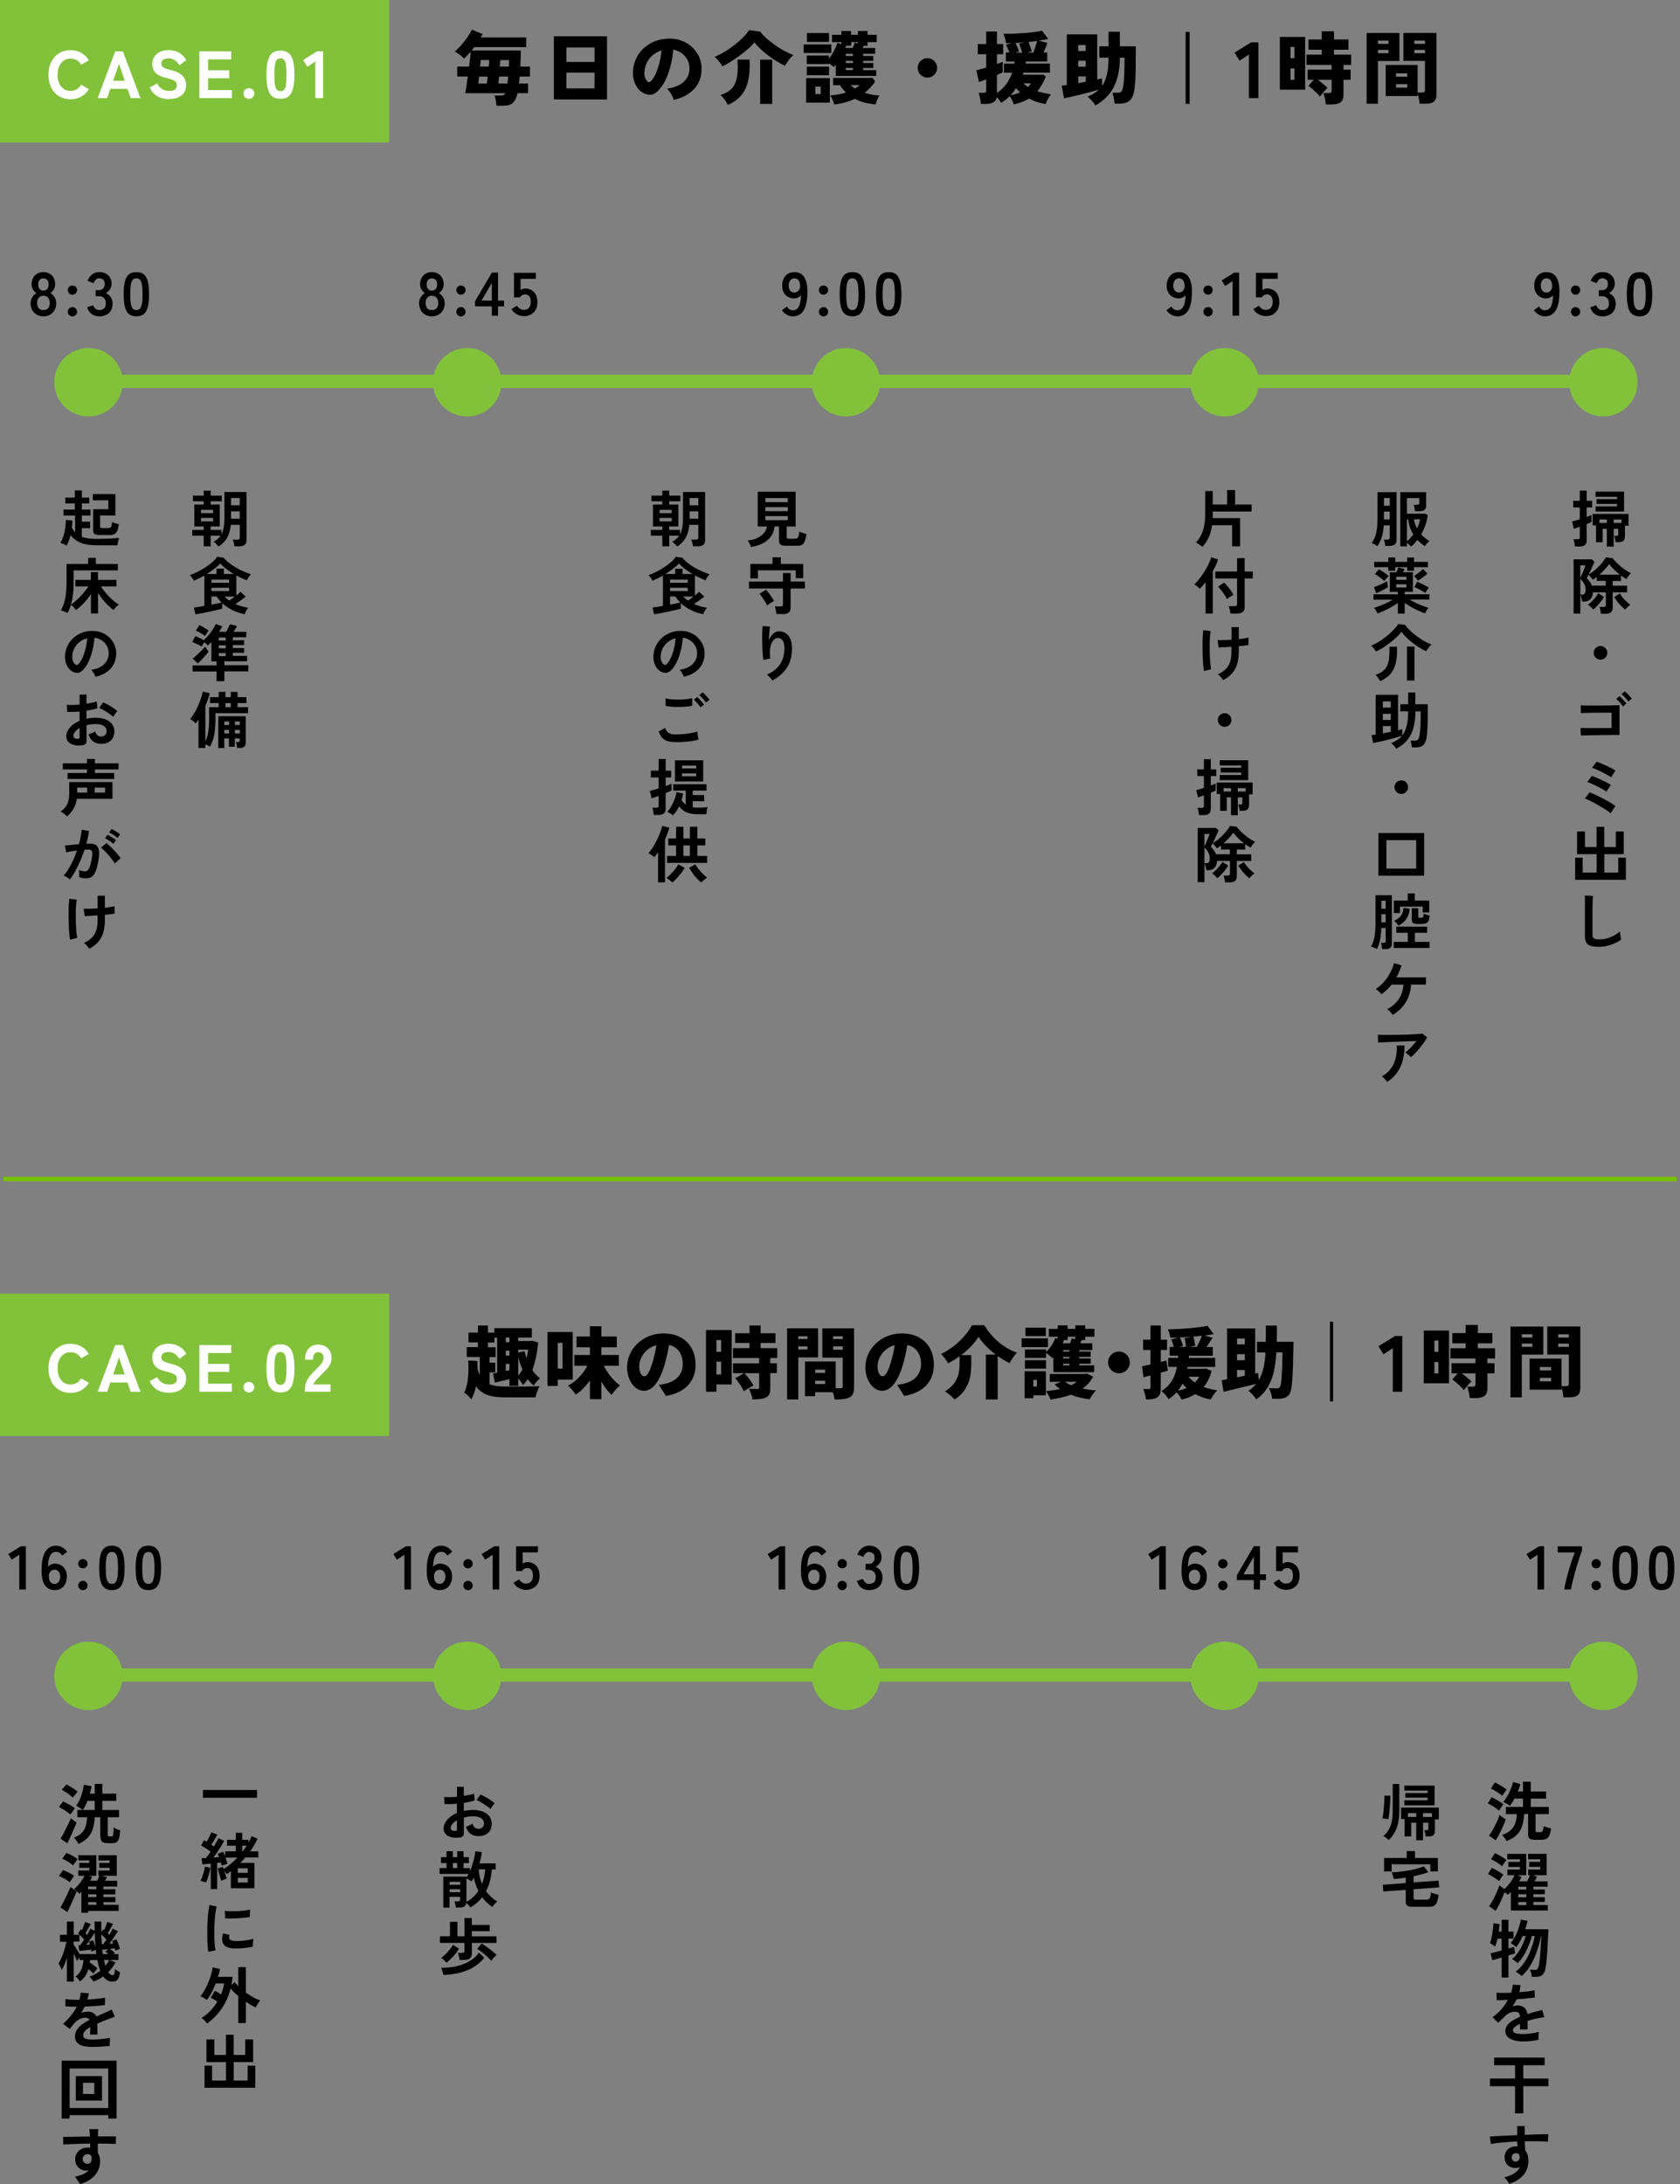 <?xml version="1.0" encoding="UTF-8"?><svg id="_レイヤー_1" xmlns="http://www.w3.org/2000/svg" width="380" height="493.87" viewBox="0 0 380 493.87"><rect x="0" y="0" width="380" height="493.87" fill="#808080" stroke="none"/><defs><style>.cls-1{stroke:#82c23b;stroke-width:3px;}.cls-1,.cls-2{fill:none;stroke-miterlimit:10;}.cls-3{fill:#fff;}.cls-4{fill:#82c23b;}.cls-2{stroke:#75c100;}</style></defs><g><line class="cls-1" x1="19.44" y1="86.23" x2="362.66" y2="86.23"/><g><circle class="cls-4" cx="20.02" cy="86.43" r="7.74"/><circle class="cls-4" cx="191.34" cy="86.43" r="7.74"/><circle class="cls-4" cx="105.68" cy="86.43" r="7.74"/><circle class="cls-4" cx="277" cy="86.43" r="7.74"/><circle class="cls-4" cx="362.66" cy="86.43" r="7.74"/></g><g><path d="m271.97,123.67c-.18-.16-.41-.34-.7-.54-.29-.2-.54-.36-.77-.46.69-.69,1.21-1.56,1.57-2.62.36-1.06.54-2.3.54-3.73v-5.29h1.7v3.05h3.25v-3.26h1.81v3.26h3.73v1.59h-8.79v1.09c0,.14,0,.27-.01.4h6.2v6.39h-1.81v-4.79h-4.53c-.15,1.07-.41,2-.78,2.8s-.85,1.5-1.42,2.12h0Z"/><path d="m272.68,138.74v-7.05c-.22.27-.45.53-.67.77-.22.25-.44.47-.66.68-.13-.16-.32-.34-.56-.54s-.46-.35-.66-.47c.29-.25.59-.57.91-.95.32-.39.63-.81.94-1.26.31-.46.6-.92.88-1.4.27-.48.51-.93.7-1.37.2-.43.33-.81.42-1.15l1.52.53c-.13.43-.3.87-.5,1.32-.2.45-.43.9-.68,1.34v9.54h-1.64Zm5.63,0c-.02-.16-.05-.34-.09-.56-.04-.21-.09-.42-.15-.63s-.11-.37-.17-.49h1.39c.19,0,.32-.03.4-.1.08-.06.13-.19.13-.38v-5.78h-4.93v-1.56h4.93v-3.04h1.71v3.04h1.84v1.56h-1.84v6.48c0,.51-.15.88-.44,1.11s-.74.35-1.33.35h-1.46,0Zm-.79-3.29c-.12-.27-.3-.58-.54-.94-.24-.36-.49-.71-.76-1.05-.26-.34-.5-.62-.7-.82l1.38-.91c.24.22.49.49.75.82.26.32.51.65.75,1,.24.34.43.66.59.96-.12.06-.28.14-.47.26-.2.12-.38.24-.56.37-.18.13-.32.24-.42.32h-.02Z"/><path d="m272.32,151.74c-.06-.33-.11-.73-.15-1.22-.05-.49-.08-1.02-.11-1.61-.03-.58-.05-1.19-.06-1.81,0-.62-.01-1.23,0-1.81s.02-1.12.05-1.6c.03-.48.07-.88.11-1.2l1.69.22c-.08.35-.13.82-.17,1.4s-.06,1.21-.06,1.9,0,1.37.03,2.06c.02.68.06,1.31.11,1.88s.12,1.03.2,1.37l-1.63.42h0Zm4.35,2.05c-.17-.24-.35-.48-.55-.72-.2-.24-.42-.43-.66-.59.71-.32,1.29-.69,1.74-1.13.45-.44.79-.98,1.02-1.64s.33-1.46.33-2.4v-1.07c-.61.05-1.19.09-1.72.12s-.94.05-1.2.05l-.22-1.67c.33.02.79.02,1.36,0,.57,0,1.17-.04,1.79-.08v-2.86h1.64v2.72c.46-.05.89-.1,1.27-.17.38-.06.69-.13.93-.19v1.69c-.21.04-.52.08-.91.13s-.82.09-1.29.14v1.2c0,1.61-.28,2.92-.83,3.95s-1.45,1.87-2.7,2.53h0Z"/><path d="m277,164.35c-.43,0-.79-.15-1.09-.45s-.45-.66-.45-1.09.15-.79.45-1.09.66-.45,1.09-.45.79.15,1.09.45.45.66.45,1.09-.15.79-.45,1.09c-.3.3-.66.45-1.09.45Z"/><path d="m271.21,184.31c0-.15-.03-.33-.07-.54-.04-.21-.08-.42-.12-.63-.05-.2-.1-.36-.15-.47h.92c.19,0,.32-.03.4-.09s.12-.18.12-.36v-2.37c-.29.1-.55.19-.79.28-.24.08-.43.14-.56.18l-.38-1.66c.47-.1,1.05-.27,1.73-.5v-2.67h-1.5v-1.5h1.5v-2.31h1.56v2.31h1.24v1.5h-1.24v2.15c.47-.18.84-.32,1.1-.43v1.57c-.12.07-.28.14-.47.22s-.4.16-.63.26v3.69c0,.48-.14.83-.41,1.05s-.69.33-1.25.33h-1Zm7.23.03v-4.04h-.96v3.04h-1.5v-3.8h-.77v-2.59h8.12v2.66h-.81v2.41c0,.46-.12.79-.35,1s-.62.32-1.16.32h-.6c-.02-.2-.06-.45-.12-.73-.07-.28-.13-.51-.21-.69h.51c.16,0,.27-.03.33-.08.06-.06.09-.17.09-.33v-1.2h-1.03v4.04h-1.55,0Zm-2.55-7.92v-1.17h4.86v-.56h-4.65v-1.09h4.65v-.52h-4.86v-1.17h6.44v4.5h-6.44Zm.86,2.57h1.69v-.78h-1.69v.78Zm3.23,0h1.78v-.78h-1.78v.78Z"/><path d="m277.1,199.52c0-.14-.03-.31-.07-.51s-.08-.39-.12-.58c-.05-.19-.1-.34-.15-.45h.92c.19,0,.32-.03.4-.08s.12-.17.12-.35v-2.87h-2.91c-.03.52-.14.93-.33,1.24-.19.31-.43.52-.72.65-.29.13-.6.2-.95.2h-.43c-.04-.25-.1-.52-.18-.81s-.16-.52-.24-.7v4.22h-1.53v-12.27h4.1l.63.53c-.08.19-.19.44-.33.77s-.31.68-.48,1.06-.34.73-.49,1.05c.39-.21.78-.48,1.17-.79.39-.32.76-.65,1.11-1.02s.67-.72.95-1.08.49-.68.64-.97l1.53.2c.18.25.43.54.76.88s.69.67,1.09,1,.8.63,1.21.9c.41.27.78.47,1.11.6-.11.1-.24.23-.38.4-.14.16-.27.33-.39.5-.12.17-.21.32-.28.44-.19-.1-.38-.22-.58-.35-.2-.13-.41-.27-.63-.43v1.21h-1.89v1.07h3.26v1.5h-3.26v3.47c0,.48-.14.83-.41,1.05s-.69.33-1.25.33h-1Zm-4.67-8.06c.07-.16.17-.37.28-.63s.23-.55.35-.84c.12-.3.23-.57.33-.83s.17-.45.21-.58h-1.17v2.88h0Zm0,3.73h.42c.24,0,.43-.07.57-.22.14-.14.21-.45.21-.91,0-.89-.4-1.69-1.2-2.41v3.54h0Zm2.63-2.03h3.12v-1.07h-2.03v-.89c-.15.12-.3.23-.45.34s-.3.21-.45.3c-.06-.11-.16-.24-.28-.39s-.24-.29-.37-.43c-.12-.14-.23-.25-.33-.33-.08.18-.16.33-.22.47-.07.14-.12.25-.17.32.24.23.47.49.68.77s.38.59.5.91h0Zm.29,5.42c-.15-.19-.33-.38-.56-.59s-.43-.37-.63-.49c.29-.21.58-.47.88-.77s.58-.61.84-.93c.25-.33.46-.63.61-.91l1.31.82c-.19.35-.43.71-.72,1.07-.28.36-.58.69-.88,1.01-.3.32-.59.58-.86.79h.01Zm1.42-7.9h4.61c-.48-.37-.94-.77-1.39-1.21-.44-.43-.79-.82-1.04-1.18-.26.38-.58.78-.97,1.2s-.79.81-1.22,1.18h.01Zm5.79,7.9c-.27-.21-.56-.48-.86-.79-.31-.31-.6-.65-.88-1-.28-.36-.53-.71-.73-1.05l1.28-.81c.16.28.37.58.63.9s.55.63.86.92.61.54.9.75c-.2.12-.4.29-.62.49-.22.21-.41.41-.56.59h-.02Z"/></g><g><path d="m311.57,123.49c-.1-.07-.24-.16-.4-.26-.17-.1-.34-.19-.51-.26-.17-.08-.32-.13-.44-.16.3-.38.55-.82.75-1.3.2-.49.35-1.07.45-1.75s.15-1.48.15-2.41v-6.06h4.32v10.8c0,.47-.14.82-.41,1.03s-.69.32-1.23.32h-.91c-.02-.21-.06-.46-.13-.75-.06-.28-.13-.51-.21-.68h.84c.19,0,.32-.03.39-.1s.11-.19.11-.36v-2.76h-1.35c-.07,1.03-.21,1.91-.44,2.65-.23.73-.56,1.42-.98,2.05h0Zm1.46-9.14h1.31v-1.74h-1.31v1.74Zm0,3.11h1.31v-1.77h-1.31v1.77Zm6.13,6.12c-.09-.12-.23-.26-.42-.42-.19-.16-.36-.3-.52-.42v.81h-1.49v-12.26h5.85v3c0,.48-.13.82-.39,1.02s-.67.29-1.23.29h-.89c-.02-.21-.06-.47-.12-.76-.07-.29-.13-.53-.21-.7h.78c.19,0,.32-.03.4-.09s.12-.18.12-.35v-1.06h-2.81v3.52h4.18l.54.31c-.09.73-.27,1.47-.52,2.22s-.58,1.46-.98,2.15c.27.29.56.56.88.81s.65.49.99.7c-.18.14-.37.32-.57.55s-.36.43-.46.59c-.62-.4-1.18-.86-1.67-1.39-.22.27-.45.53-.69.79s-.49.49-.76.7h0Zm-.93-1.19c.26-.2.51-.43.75-.69s.47-.55.7-.84c-.31-.49-.56-1.03-.76-1.6-.2-.58-.32-1.18-.37-1.81h-.32v4.95h0Zm2.29-2.91c.17-.34.31-.69.43-1.04s.21-.69.26-1.01h-1.39c.12.74.35,1.43.7,2.05Z"/><path d="m316.18,138.76v-2.41c-.46.32-.95.62-1.48.93-.53.3-1.07.58-1.61.82-.54.25-1.04.45-1.52.61-.08-.21-.2-.44-.36-.69s-.3-.44-.44-.58c.41-.11.86-.26,1.35-.45.49-.19.99-.4,1.5-.64s.98-.49,1.41-.75h-4.36v-1.21h5.5v-.56h-1.81v-4.43h1.5c.07-.19.15-.38.24-.58.08-.2.15-.37.19-.51l1.39.36c-.02.06-.06.15-.12.29-.07.14-.13.28-.21.43h2.23v4.43h-1.85v.56h5.6v1.21h-4.47c.44.26.91.51,1.41.75s1.01.45,1.51.64.95.34,1.35.45c-.14.14-.29.33-.44.58s-.27.48-.35.69c-.46-.16-.97-.36-1.51-.61s-1.08-.52-1.62-.82c-.53-.3-1.03-.61-1.48-.93v2.41h-1.56,0Zm-4.88-4.62l-.54-1.39c.19-.06.43-.13.7-.24.27-.1.55-.22.84-.35s.56-.26.82-.39.47-.25.64-.35c0,.07.02.2.04.37s.04.35.07.53.05.33.07.45c-.19.14-.45.29-.76.46-.31.17-.63.33-.97.49-.33.16-.64.3-.92.42h0Zm2.73-5.07v-.82h-3.19v-1.2h3.19v-.98h1.56v.98h2.7v-.98h1.56v.98h3.13v1.2h-3.13v.82h-1.56v-.82h-2.7v.82h-1.56Zm-.91,2.3c-.33-.3-.68-.59-1.05-.86-.38-.28-.74-.51-1.09-.7l.92-1.09c.33.19.71.42,1.12.7s.77.56,1.09.83c-.15.13-.32.31-.52.55-.2.24-.35.42-.45.56h-.02Zm2.7-.25h2.3v-.68h-2.3v.68Zm0,1.71h2.3v-.7h-2.3v.7Zm4.89-1.53c-.1-.17-.24-.35-.41-.56s-.33-.37-.47-.49c.2-.12.42-.27.68-.46.26-.19.51-.38.76-.59.25-.2.44-.38.58-.53l1.04,1.03c-.33.31-.7.6-1.11.89-.4.29-.76.52-1.08.71h0Zm1.67,2.79c-.34-.24-.74-.49-1.2-.74-.46-.25-.88-.45-1.28-.6l.66-1.21c.46.19.93.4,1.41.65s.87.47,1.2.68c-.14.18-.28.39-.43.63s-.26.44-.35.59h-.01Z"/><path d="m311.23,147.35c-.07-.14-.16-.29-.29-.47-.12-.17-.26-.34-.41-.5s-.29-.29-.42-.38c.58-.22,1.17-.52,1.79-.9.62-.38,1.21-.8,1.78-1.26s1.08-.94,1.53-1.41c.45-.48.81-.93,1.06-1.34l1.56.22c.31.43.69.86,1.14,1.3.46.44.96.86,1.5,1.26s1.1.76,1.67,1.09,1.12.58,1.65.78c-.14.11-.29.26-.45.45s-.3.38-.44.57c-.13.19-.23.36-.3.5-.49-.21-1-.48-1.53-.81s-1.04-.69-1.55-1.08-.98-.81-1.41-1.23-.8-.85-1.11-1.28c-.28.39-.65.8-1.11,1.23s-.96.86-1.51,1.27c-.55.42-1.1.8-1.65,1.15-.55.35-1.06.63-1.53.84h.03Zm.95,6.67c-.09-.2-.24-.45-.45-.73s-.41-.51-.61-.69c.7-.23,1.26-.52,1.69-.86s.76-.77.98-1.27c.22-.51.37-1.11.43-1.8.06-.7.08-1.51.06-2.44h1.71c.06,1.49-.04,2.73-.29,3.73s-.66,1.83-1.23,2.47c-.58.65-1.34,1.18-2.3,1.6h.01Zm6.06-.14v-7.68h1.71v7.68h-1.71Z"/><path d="m315.8,169.29c-.07-.12-.16-.26-.29-.42s-.27-.32-.42-.47-.28-.27-.4-.36c.51-.23.97-.48,1.37-.73s.75-.56,1.05-.93c-.3.09-.66.2-1.08.32-.42.12-.88.25-1.37.38s-.99.26-1.49.38c-.5.12-.98.23-1.43.33-.45.1-.84.18-1.16.24l-.35-1.78c.12-.02.26-.04.42-.06s.34-.05.52-.08v-9h5.06v8.01c.19-.05.36-.09.52-.13.16-.04.3-.07.42-.11v1.45c.44-.55.77-1.25.99-2.1s.34-1.98.35-3.37h-1.77v-1.62h1.77v-2.65h1.62v2.65h2.81v1.99c0,1.1-.01,2.08-.04,2.94s-.08,1.58-.15,2.16c-.08.69-.23,1.23-.43,1.62-.21.39-.48.66-.82.82s-.76.24-1.26.24h-.85c-.04-.26-.09-.55-.16-.86-.07-.32-.13-.54-.17-.68h.89c.22,0,.41-.03.56-.08s.27-.18.37-.38c.1-.19.18-.5.24-.92.07-.44.13-1.07.17-1.92.04-.84.06-1.77.06-2.78v-.53h-1.2c0,1.21-.11,2.26-.31,3.16-.19.9-.48,1.67-.84,2.32-.37.65-.81,1.21-1.34,1.69-.53.47-1.14.9-1.83,1.28l-.03-.02Zm-3.01-9.29h1.8v-1.39h-1.8v1.39Zm0,2.8h1.8v-1.39h-1.8v1.39Zm0,3.02c.3-.06.6-.11.91-.17s.6-.12.89-.18v-1.28h-1.8v1.63h0Z"/><path d="m316.96,179.53c-.43,0-.79-.15-1.09-.45s-.45-.66-.45-1.09.15-.79.45-1.09.66-.45,1.09-.45.79.15,1.09.45.45.66.45,1.09-.15.79-.45,1.09c-.3.3-.66.45-1.09.45Z"/><path d="m311.79,198.01v-9.64h10.34v9.64h-10.34Zm1.8-1.6h6.74v-6.44h-6.74v6.44Z"/><path d="m312.63,214.61c-.02-.19-.05-.43-.1-.7-.05-.27-.11-.51-.18-.72h.58c.18,0,.3-.03.38-.08s.11-.17.11-.33v-2.94h-.99c-.03,1.01-.12,1.9-.26,2.67-.15.77-.39,1.46-.72,2.07-.18-.09-.4-.2-.66-.31s-.49-.19-.68-.22c.35-.58.61-1.28.77-2.12s.24-1.91.24-3.2v-6.3h3.71v10.92c0,.46-.12.78-.35.98s-.61.29-1.14.29h-.71Zm-.18-9.13h.97v-1.81h-.97v1.81Zm0,3.08h.97v-1.83h-.97v1.83Zm2.79,5.8v-1.38h3.18v-2.05h-2.59v-1.39h6.97v1.39h-2.77v2.05h3.32v1.38h-8.11Zm.04-7.91v-2.81h3.13v-1.63h1.6v1.63h3.27v2.69h-1.48v-1.32h-5.14v1.45h-1.39.01Zm1.02,2.87c-.26-.43-.58-.8-.98-1.11.72-.32,1.25-.71,1.57-1.16s.52-1.04.59-1.78l1.39.24c-.07.62-.21,1.16-.4,1.62-.2.46-.47.86-.82,1.21s-.8.68-1.36.98h0Zm4.21-.4c-.42,0-.72-.06-.9-.19s-.27-.35-.27-.69v-2.69h1.46v1.91c0,.11.02.18.06.22.04.03.12.05.24.05h.35c.2,0,.35-.05.42-.16.08-.11.14-.36.17-.77.15.06.37.14.65.24s.53.16.72.21c-.07.53-.17.93-.31,1.2-.14.27-.34.45-.58.54s-.55.14-.92.14h-1.12.03Z"/><path d="m315.04,229.53c-.14-.21-.33-.46-.58-.72-.25-.27-.48-.47-.7-.61,1.16-.61,2.04-1.38,2.65-2.31.6-.92.95-2,1.04-3.24h-2.67c-.34.43-.71.82-1.09,1.18s-.78.69-1.21.99c-.15-.18-.35-.39-.6-.63s-.48-.42-.7-.54c.69-.45,1.3-.98,1.85-1.62.55-.63,1.02-1.31,1.41-2.05.39-.73.69-1.46.88-2.19l1.69.5c-.14.47-.3.94-.5,1.39-.19.45-.41.89-.65,1.32h6.67v1.64h-3.36c-.09,1.51-.49,2.84-1.18,3.97s-1.68,2.1-2.97,2.91h.02Z"/><path d="m319.16,239.09c-.08-.11-.2-.24-.36-.38s-.31-.27-.48-.4-.32-.23-.46-.31c.25-.19.52-.43.82-.71.3-.28.59-.58.89-.91.3-.32.57-.65.82-.98-.51,0-1.1.03-1.76.05s-1.35.05-2.05.08-1.38.06-2.03.08-1.23.05-1.73.07-.87.04-1.11.06l-.07-1.76c.31.02.73.03,1.26.03h1.8c.66,0,1.35,0,2.05-.03.71,0,1.39-.03,2.04-.06.65-.02,1.24-.05,1.75-.09.52-.04.91-.07,1.18-.11l1.1.85c-.2.37-.46.77-.75,1.18-.3.42-.62.83-.96,1.25-.34.41-.68.8-1.02,1.16s-.66.66-.95.91l.02.02Zm-5.38,5.56c-.08-.12-.19-.26-.33-.42s-.29-.32-.45-.47-.31-.27-.46-.35c.86-.48,1.55-1.07,2.06-1.77s.87-1.49,1.09-2.37c.21-.88.3-1.83.26-2.86h1.74c0,1.89-.32,3.52-.95,4.88-.64,1.36-1.62,2.48-2.96,3.36Z"/></g><g><path d="m15.06,123.36c-.1-.07-.24-.15-.42-.23-.18-.08-.35-.15-.53-.22s-.33-.12-.46-.15c.2-.29.37-.64.52-1.05s.29-.86.4-1.34c.11-.48.2-.96.25-1.44.06-.48.08-.93.08-1.36l1.48.13c0,.27-.02.54-.04.81s-.04.54-.07.81c.21.41.46.76.72,1.06v-3.8h-2.62v-1.35h2.56v-1.39h-2.16v-1.32h2.16v-1.62h1.59v1.62h1.67v1.32h-1.67v1.39h1.94v1.35h-1.95v1.39h1.87v1.46h-1.87v1.96c.42.16.89.27,1.43.35.53.07,1.15.11,1.86.11,1.19,0,2.21-.02,3.07-.06s1.55-.1,2.08-.17c-.05.1-.1.26-.15.47-.06.21-.1.43-.15.65-.04.22-.07.41-.08.56h-4.76c-1.42,0-2.6-.19-3.54-.56-.94-.38-1.71-.95-2.3-1.73-.21.86-.52,1.64-.91,2.34h0Zm7.42-2.39c-.51,0-.87-.08-1.09-.23-.21-.15-.32-.41-.32-.77v-4.83h3.43v-2.01h-3.5v-1.42h5.1v4.85h-3.46v2.51c0,.12.03.21.1.26.07.06.19.08.38.08h1.3c.22,0,.4-.03.52-.1.13-.07.22-.2.28-.4.06-.2.11-.49.15-.88.19.09.43.19.73.29s.56.18.77.22c-.08.68-.21,1.19-.37,1.54s-.38.58-.65.71-.61.19-1.03.19h-2.34Z"/><path d="m20.57,138.71v-4.4c-.46.71-.97,1.37-1.55,2-.58.63-1.19,1.17-1.82,1.62-.11-.16-.28-.35-.52-.59-.23-.24-.44-.43-.63-.58-.1.34-.22.67-.35.98s-.27.6-.43.88c-.12-.07-.28-.15-.47-.24-.19-.08-.38-.16-.57-.23-.19-.07-.35-.12-.47-.15.45-.75.77-1.63.98-2.65.21-1.01.31-2.19.31-3.54v-4.29h4.88v-1.39h1.75v1.39h4.97v1.46h-10v2.86c0,.94-.05,1.82-.15,2.63s-.25,1.57-.47,2.26c.48-.33.97-.72,1.46-1.18.49-.46.96-.95,1.39-1.46s.81-1.01,1.12-1.48h-2.95v-1.48h3.5v-1.78h1.62v1.78h4.17v1.48h-3.51c.32.5.69,1.01,1.12,1.51.43.51.9.98,1.4,1.43s1.01.84,1.52,1.17c-.13.09-.27.21-.43.36s-.31.3-.45.45-.25.29-.32.4c-.66-.48-1.29-1.06-1.89-1.73s-1.14-1.38-1.6-2.12v4.64h-1.62,0Z"/><path d="m21.59,153.05c-.04-.15-.11-.33-.21-.53s-.22-.4-.35-.59c-.13-.19-.27-.35-.4-.47,1.27-.19,2.24-.61,2.9-1.25s1.01-1.39,1.05-2.25c.04-.69-.09-1.3-.38-1.84s-.68-.98-1.18-1.31-1.04-.53-1.64-.6c-.08.86-.21,1.75-.42,2.65s-.48,1.75-.83,2.54c-.35.79-.77,1.46-1.28,2.01-.38.41-.75.65-1.11.71s-.74,0-1.13-.15c-.39-.17-.73-.43-1.03-.79s-.52-.79-.68-1.29-.22-1.03-.2-1.6c.05-.85.25-1.62.6-2.32.35-.7.83-1.31,1.42-1.82.59-.51,1.28-.9,2.05-1.16.77-.26,1.59-.37,2.47-.32.71.04,1.37.19,1.99.47s1.17.66,1.64,1.15c.47.49.83,1.05,1.09,1.69.25.64.36,1.34.31,2.1-.07,1.27-.51,2.34-1.34,3.2s-1.95,1.45-3.36,1.76h.02Zm-4.53-2.8c.1.07.21.11.32.11s.22-.06.33-.17c.33-.33.64-.81.93-1.42.28-.61.52-1.3.71-2.08.19-.77.31-1.56.37-2.35-.64.15-1.21.42-1.71.81s-.89.86-1.18,1.41-.45,1.16-.49,1.82c-.02.44.04.81.17,1.14.13.32.31.56.54.73h.01Z"/><path d="m18.5,168.54c-.69.08-1.29.05-1.82-.09s-.94-.38-1.24-.72c-.3-.33-.45-.75-.45-1.25,0-.66.27-1.31.8-1.94.53-.64,1.27-1.15,2.21-1.55v-2.1c-.51.04-1.01.07-1.48.08-.48.02-.92.02-1.33,0l-.08-1.6c.35.04.79.05,1.3.04.51,0,1.04-.05,1.6-.1v-2.24h1.55v2.06c.46-.07.9-.16,1.3-.24.4-.09.74-.18,1-.29l.17,1.53c-.33.12-.7.23-1.13.32-.43.09-.87.18-1.34.25v1.82c.33-.07.66-.13,1.02-.17.35-.04.72-.06,1.1-.06.89,0,1.65.14,2.28.41s1.1.64,1.43,1.1.49.98.49,1.55c0,.89-.27,1.59-.81,2.1s-1.27.76-2.19.75c-.71,0-1.32-.18-1.8-.54-.49-.36-.84-.89-1.05-1.6.21-.06.47-.16.78-.3.31-.13.55-.26.72-.38.23.77.68,1.16,1.34,1.16.41,0,.72-.12.93-.35s.32-.53.32-.88c0-.46-.2-.83-.61-1.14-.41-.3-1.02-.45-1.84-.45-.74,0-1.44.09-2.1.28v3.47c0,.34-.08.6-.24.76-.16.16-.43.27-.81.31h-.02Zm-1-1.48c.18,0,.3,0,.38-.06.08-.05.12-.13.12-.25v-2.13c-.43.26-.77.54-1.02.85-.25.31-.38.61-.38.92,0,.21.08.38.24.49s.38.17.65.18h0Zm8.09-4.97c-.22-.22-.53-.47-.91-.73s-.77-.52-1.17-.75-.76-.42-1.07-.54l.88-1.25c.33.13.7.31,1.1.53.4.22.79.46,1.17.71.38.25.7.49.96.72-.09.1-.21.24-.34.42s-.26.35-.38.52c-.12.17-.2.29-.24.38h0Z"/><path d="m15.14,184.63c-.1-.14-.24-.28-.42-.43-.18-.15-.35-.29-.54-.41-.18-.13-.34-.22-.48-.29.46-.31.83-.64,1.11-1.01.29-.37.5-.81.64-1.32.14-.52.21-1.15.21-1.9v-2.42h9.78v3.78h-8.08c-.13.93-.39,1.71-.79,2.35s-.88,1.19-1.44,1.66h0Zm.14-8.49v-1.35h4.39v-.81h-5.46v-1.37h5.46v-1h1.8v1h5.35v1.37h-5.35v.81h4.35v1.35h-10.54Zm2.19,3.09h2.24v-1.14h-2.24v1.14Zm3.96,0h2.34v-1.14h-2.34v1.14Z"/><path d="m15.79,198.84c-.08-.08-.21-.19-.39-.31s-.36-.23-.54-.33c-.19-.1-.34-.17-.47-.21.39-.42.77-.93,1.13-1.53s.71-1.25,1.03-1.96c.33-.71.61-1.43.86-2.17-.47.06-.93.12-1.37.19s-.81.15-1.09.22c0-.12-.03-.28-.07-.49-.04-.2-.08-.41-.12-.61-.05-.2-.09-.35-.14-.44.21-.02.49-.04.84-.08.34-.03.72-.07,1.14-.11s.84-.08,1.25-.1c.17-.58.3-1.16.41-1.72s.18-1.08.22-1.57l1.64.29c-.05.43-.12.88-.22,1.37-.1.49-.23.99-.38,1.5.19,0,.35-.02.5-.02h.39c.37,0,.7.06,1,.17.29.12.53.32.7.61s.28.7.31,1.21c.03.52-.03,1.17-.18,1.97-.19,1-.4,1.79-.63,2.35-.24.57-.53.97-.88,1.2-.35.23-.8.35-1.35.35s-1.04-.1-1.46-.31v-.81c0-.32-.04-.58-.08-.78.46.2.92.31,1.37.31.22,0,.42-.06.58-.19.16-.13.32-.38.47-.75s.3-.93.45-1.67c.14-.68.19-1.18.17-1.51-.03-.33-.12-.55-.26-.65-.15-.1-.33-.15-.56-.15-.26,0-.57,0-.93.04-.29.86-.62,1.71-.98,2.55-.37.84-.75,1.61-1.14,2.32s-.78,1.31-1.16,1.79l-.06.03Zm10.16-3.62c-.15-.25-.35-.55-.61-.89-.26-.34-.54-.69-.85-1.04-.31-.35-.6-.67-.89-.96-.29-.29-.54-.51-.75-.66l1.23-1.03c.22.17.48.39.78.68.3.28.6.59.92.93s.61.66.88.99.48.61.63.85l-1.32,1.14h-.02Zm-.32-4.41c-.24-.23-.55-.47-.91-.71-.37-.24-.69-.43-.97-.56l.59-.78c.16.07.36.19.61.34s.49.31.73.47.43.3.57.42l-.61.81h0Zm.95-1.33c-.25-.23-.56-.47-.93-.7-.37-.24-.69-.42-.97-.54l.58-.79c.16.07.36.19.61.33s.49.3.74.47.44.3.58.42l-.61.81h0Z"/><path d="m15.84,212.48c-.06-.33-.11-.73-.15-1.22-.05-.49-.08-1.02-.11-1.61-.03-.58-.05-1.19-.06-1.81,0-.62,0-1.23,0-1.81s.02-1.12.05-1.6c.03-.48.07-.88.11-1.2l1.69.22c-.08.35-.13.82-.17,1.4s-.06,1.21-.06,1.9,0,1.37.03,2.06c.02.68.06,1.31.11,1.88s.12,1.03.2,1.37l-1.63.42h0Zm4.35,2.05c-.17-.24-.35-.48-.55-.72s-.42-.43-.66-.59c.71-.32,1.29-.69,1.74-1.13s.79-.98,1.02-1.64.33-1.46.33-2.4v-1.07c-.61.05-1.19.09-1.72.12-.53.03-.94.05-1.2.05l-.22-1.67c.33.02.79.02,1.36,0,.57,0,1.17-.04,1.79-.08v-2.86h1.64v2.72c.46-.05.89-.1,1.27-.17.38-.06.69-.13.93-.19v1.69c-.21.04-.52.08-.91.13s-.82.09-1.29.14v1.2c0,1.61-.28,2.92-.83,3.95-.55,1.03-1.45,1.87-2.7,2.53h0Z"/></g><g><path d="m49.4,123.6c-.06-.1-.15-.23-.27-.37-.13-.14-.26-.28-.41-.42-.15-.13-.28-.24-.4-.31.34-.19.65-.39.91-.61s.49-.47.68-.76h-2.26v2.41h-1.57v-2.41h-2.59v-1.3h2.59v-.78h-2.12v-4.96h2.12v-.74h-2.45v-1.28h2.45v-1.13h1.57v1.13h2.51v1.28h-2.51v.74h2.06v4.96h-2.06v.78h2.44v1c.45-.84.67-2.04.67-3.62v-5.96h5v10.81c0,.52-.13.9-.39,1.13-.26.23-.7.35-1.31.35h-1.03c-.03-.23-.08-.49-.15-.79s-.15-.54-.23-.73h1.03c.2,0,.33-.03.42-.09.08-.06.13-.18.13-.37v-2.88h-2.03c-.11,1.17-.39,2.15-.84,2.94s-1.1,1.45-1.95,1.98h-.01Zm-3.94-7.56h2.74v-.75h-2.74v.75Zm0,1.85h2.74v-.77h-2.74v.77Zm6.8-3.64h1.96v-1.64h-1.96v1.64Zm0,3.05h1.96v-1.67h-1.96v1.67Z"/><path d="m44.2,138.9l-.33-1.52c.2-.02.5-.06.93-.13.42-.06.89-.14,1.41-.24v-6.87c-.4.23-.8.45-1.21.65s-.79.37-1.15.52c-.09-.19-.22-.41-.39-.65-.17-.24-.33-.44-.5-.61.58-.2,1.17-.46,1.78-.77s1.21-.65,1.78-1.03c.58-.38,1.09-.77,1.55-1.17.45-.4.81-.8,1.06-1.19l1.5.24c.32.41.72.81,1.21,1.19.49.39,1.03.74,1.61,1.07s1.16.61,1.73.86c.58.25,1.1.45,1.57.6-.18.2-.35.42-.52.67s-.3.48-.4.7c-.37-.14-.76-.3-1.16-.49s-.81-.39-1.22-.61v4.53c.2-.17.39-.32.56-.47.17-.14.3-.27.39-.37l1.16,1.09c-.29.25-.65.53-1.07.84-.43.31-.85.59-1.25.84.46.2.93.38,1.42.52s.99.25,1.5.33c-.16.18-.32.41-.49.7s-.28.55-.33.76c-.89-.16-1.79-.46-2.69-.89-.9-.44-1.7-.97-2.38-1.6v1.24c-.23.06-.55.15-.96.24-.41.1-.86.2-1.35.31s-.98.21-1.48.31c-.49.1-.94.18-1.34.26-.4.07-.72.13-.94.15h0Zm2.58-9.11h2.2v-1.2h1.67v1.2h2.23c-.59-.35-1.16-.73-1.7-1.14-.54-.41-.98-.82-1.34-1.24-.34.38-.79.78-1.33,1.19s-1.12.81-1.73,1.19Zm1.04,1.99h4v-.72h-4v.72Zm0,1.88h4v-.75h-4v.75Zm0,3.05c.47-.08.92-.17,1.33-.25s.74-.15.98-.21c-.45-.44-.81-.89-1.1-1.37h-1.21v1.82h0Zm4.05-.9c.2-.13.4-.28.62-.44s.43-.32.63-.48h-2.33c.3.33.65.63,1.07.92h.01Z"/><path d="m48.99,154.07v-2.23h-5.43v-1.39h5.43v-.88h-1.17v-4.4c-.14.15-.28.29-.41.42-.13.13-.27.26-.4.38-.2-.25-.47-.51-.81-.77-.09.17-.2.35-.31.54s-.2.35-.26.48c-.18-.12-.39-.25-.65-.38s-.52-.26-.78-.38-.51-.22-.73-.31l.72-1.3c.26.09.57.23.93.4.36.18.68.34.95.5.56-.49,1.08-1.05,1.56-1.69.48-.63.88-1.29,1.18-1.96l1.46.54c-.1.2-.21.41-.33.61s-.25.41-.38.61h1.6c.09-.16.19-.34.3-.54s.21-.41.31-.62.17-.39.23-.54l1.6.38c-.08.17-.2.38-.34.63s-.29.48-.42.7h2.86v1.24h-3.04v.68h2.56v1.07h-2.56v.68h2.56v1.07h-2.56v.7h3.23v1.23h-5.14v.88h5.42v1.39h-5.42v2.23h-1.77v.03Zm-4.24-4.05l-1.16-1.1c.19-.14.41-.33.67-.56.26-.23.53-.48.81-.75s.54-.53.77-.78c.24-.25.42-.46.56-.63.05.07.12.19.22.34s.2.31.3.46c.1.15.19.28.25.37-.11.16-.27.35-.47.58-.2.23-.42.48-.65.74-.24.26-.47.51-.7.74-.23.23-.43.43-.61.58h.01Zm1.62-6.2c-.17-.14-.37-.29-.61-.44s-.49-.3-.75-.45c-.26-.14-.5-.26-.71-.35l.82-1.24c.2.09.42.21.68.36s.52.3.77.47c.25.16.45.3.61.42-.13.18-.27.38-.43.62s-.28.44-.38.61h0Zm3.12,1.02h1.56v-.68h-1.56v.68Zm0,1.76h1.56v-.68h-1.56v.68Zm0,1.77h1.56v-.7h-1.56v.7Z"/><path d="m44.9,169.13v-6.44c-.1.16-.21.31-.31.47s-.22.29-.33.42c-.15-.17-.34-.35-.58-.55-.24-.2-.46-.35-.67-.44.33-.39.66-.85.97-1.39.31-.53.59-1.09.85-1.67.25-.58.47-1.14.65-1.69s.31-1.03.38-1.45l1.59.36c-.12.48-.27.97-.44,1.46s-.36.98-.56,1.48v7.95c.33-.66.55-1.42.67-2.28.12-.86.18-1.82.18-2.86v-2.6h2.16v-.92h-1.96v-1.34h1.96v-1.18h1.53v1.18h1.21v-1.18h1.53v1.18h2.02v1.34h-2.02v.92h2.38v1.37h-7.37v1.24c0,1.44-.1,2.67-.29,3.7-.2,1.03-.52,1.91-.98,2.65-.12-.1-.28-.2-.47-.3s-.38-.18-.56-.24v.81h-1.55.01Zm4.47,0v-7.17h6.21v5.96c-.01.43-.12.74-.34.93-.22.19-.57.29-1.07.29h-.53c-.02-.19-.06-.42-.11-.7-.06-.28-.12-.49-.18-.64h.47c.16,0,.26-.02.31-.06.05-.04.08-.14.08-.3v-.46h-1.09v1.87h-1.34v-1.87h-1.06v2.16h-1.37.02Zm1.37-5.18h1.06v-.79h-1.06v.79Zm0,1.91h1.06v-.81h-1.06v.81Zm.25-5.95h1.21v-.92h-1.21v.92Zm2.15,4.04h1.09v-.79h-1.09v.79Zm0,1.91h1.09v-.81h-1.09v.81Z"/></g><g><path d="m153.13,123.6c-.06-.1-.15-.23-.27-.37-.13-.14-.26-.28-.41-.42-.15-.13-.28-.24-.4-.31.34-.19.65-.39.91-.61s.49-.47.68-.76h-2.26v2.41h-1.57v-2.41h-2.59v-1.3h2.59v-.78h-2.12v-4.96h2.12v-.74h-2.45v-1.28h2.45v-1.13h1.57v1.13h2.51v1.28h-2.51v.74h2.06v4.96h-2.06v.78h2.44v1c.45-.84.67-2.04.67-3.62v-5.96h5v10.81c0,.52-.13.9-.39,1.13-.26.23-.7.35-1.31.35h-1.03c-.03-.23-.08-.49-.15-.79s-.15-.54-.23-.73h1.03c.2,0,.33-.03.42-.09.08-.06.13-.18.13-.37v-2.88h-2.03c-.11,1.17-.39,2.15-.84,2.94s-1.1,1.45-1.95,1.98h-.01Zm-3.94-7.56h2.74v-.75h-2.74v.75Zm0,1.85h2.74v-.77h-2.74v.77Zm6.8-3.64h1.96v-1.64h-1.96v1.64Zm0,3.05h1.96v-1.67h-1.96v1.67Z"/><path d="m147.94,138.9l-.33-1.52c.2-.02.5-.06.93-.13.42-.06.89-.14,1.41-.24v-6.87c-.4.23-.8.45-1.21.65s-.79.37-1.15.52c-.09-.19-.22-.41-.39-.65-.17-.24-.33-.44-.5-.61.58-.2,1.17-.46,1.78-.77s1.21-.65,1.78-1.03c.58-.38,1.09-.77,1.55-1.17.45-.4.81-.8,1.06-1.19l1.5.24c.32.41.72.81,1.21,1.19.49.39,1.03.74,1.61,1.07s1.16.61,1.73.86c.58.25,1.1.45,1.57.6-.18.2-.35.42-.52.67s-.3.48-.4.7c-.37-.14-.76-.3-1.16-.49-.4-.19-.81-.39-1.22-.61v4.53c.2-.17.39-.32.56-.47.17-.14.3-.27.39-.37l1.16,1.09c-.29.25-.65.53-1.07.84-.43.31-.85.59-1.25.84.46.2.93.38,1.42.52s.99.25,1.5.33c-.16.18-.32.41-.49.7s-.28.55-.33.76c-.89-.16-1.79-.46-2.69-.89-.9-.44-1.7-.97-2.38-1.6v1.24c-.23.06-.55.15-.96.24-.41.1-.86.2-1.35.31s-.98.21-1.48.31c-.49.1-.94.18-1.34.26-.4.07-.72.13-.94.15h0Zm2.58-9.11h2.2v-1.2h1.67v1.2h2.23c-.59-.35-1.16-.73-1.7-1.14s-.98-.82-1.34-1.24c-.34.38-.79.78-1.33,1.19s-1.12.81-1.73,1.19Zm1.04,1.99h4v-.72h-4v.72Zm0,1.88h4v-.75h-4v.75Zm0,3.05c.47-.08.92-.17,1.33-.25s.74-.15.98-.21c-.45-.44-.81-.89-1.1-1.37h-1.21v1.82h0Zm4.05-.9c.2-.13.4-.28.62-.44s.43-.32.63-.48h-2.33c.3.33.65.63,1.07.92h0Z"/><path d="m154.68,153.05c-.04-.15-.11-.33-.21-.53s-.22-.4-.35-.59-.27-.35-.4-.47c1.27-.19,2.24-.61,2.9-1.25s1.01-1.39,1.05-2.25c.04-.69-.09-1.3-.38-1.84s-.68-.98-1.18-1.31-1.04-.53-1.64-.6c-.08.86-.21,1.75-.42,2.65-.21.9-.48,1.75-.83,2.54s-.77,1.46-1.28,2.01c-.38.41-.75.65-1.11.71s-.74,0-1.13-.15c-.39-.17-.73-.43-1.03-.79s-.52-.79-.68-1.29c-.16-.5-.22-1.03-.2-1.6.05-.85.25-1.62.6-2.32.35-.7.83-1.31,1.42-1.82.59-.51,1.28-.9,2.05-1.16.77-.26,1.59-.37,2.47-.32.71.04,1.37.19,1.99.47s1.17.66,1.64,1.15c.47.49.83,1.05,1.09,1.69.25.64.36,1.34.31,2.1-.07,1.27-.51,2.34-1.34,3.2s-1.95,1.45-3.36,1.76h.02Zm-4.53-2.8c.1.07.21.11.32.11s.22-.06.33-.17c.33-.33.64-.81.93-1.42.28-.61.52-1.3.71-2.08.19-.77.31-1.56.37-2.35-.64.15-1.21.42-1.71.81s-.89.86-1.18,1.41-.45,1.16-.49,1.82c-.02.44.04.81.17,1.14.13.32.31.56.54.73h.01Z"/><path d="m152.76,167.8c-.62,0-1.18-.07-1.67-.2s-.91-.38-1.25-.72-.63-.84-.86-1.48l1.48-.81c.12.48.37.85.74,1.1.37.25.89.38,1.56.38.59,0,1.21-.03,1.84-.08.63-.06,1.23-.13,1.78-.24.56-.1,1.02-.22,1.38-.35,0,.15,0,.34.04.59.02.24.06.48.1.71.04.23.08.41.12.54-.37.12-.85.22-1.42.31-.58.08-1.2.15-1.86.2s-1.32.07-1.97.07v-.02Zm-2.2-8.19v-1.69c.25.08.59.15,1,.19s.84.07,1.31.08c.47,0,.94,0,1.41-.02s.91-.06,1.31-.11.73-.12.99-.2v1.7c-.23.07-.55.13-.95.18-.4.05-.84.08-1.31.1s-.95.03-1.44.02c-.48,0-.93-.04-1.34-.08-.41-.05-.74-.11-.99-.18h0Zm7.88.32c-.18-.29-.41-.59-.71-.92s-.56-.59-.79-.79l.75-.61c.14.11.31.27.51.49.2.21.4.43.59.65s.34.41.45.56l-.79.63h0Zm1.24-1.07c-.18-.29-.41-.59-.71-.91s-.57-.58-.81-.77l.77-.63c.14.11.31.27.51.48.2.21.4.42.59.64s.34.41.45.56l-.79.63h0Z"/><path d="m147.88,184.28c0-.14-.03-.32-.07-.53-.04-.21-.08-.43-.12-.63-.05-.21-.09-.37-.14-.48h.91c.19,0,.32-.03.4-.09s.12-.18.12-.36v-2.23c-.35.14-.68.26-.97.36-.29.1-.5.17-.63.21l-.38-1.69c.22-.05.51-.12.86-.23s.72-.22,1.11-.34v-2.48h-1.75v-1.53h1.75v-2.63h1.6v2.63h1.24v1.53h-1.24v1.94c.31-.11.58-.21.81-.3.24-.09.41-.17.52-.23v1.55c-.12.06-.3.15-.54.25-.24.1-.5.21-.8.33v3.57c0,.48-.14.83-.41,1.05s-.69.33-1.25.33h-1.03.01Zm4.32.1c-.15-.14-.35-.29-.61-.45-.25-.16-.49-.28-.69-.36.23-.22.46-.5.69-.84s.44-.71.63-1.13c.19-.41.36-.83.5-1.26s.23-.84.28-1.23l1.52.33c-.04.25-.09.5-.15.75s-.13.5-.21.74c.27.42.59.75.95,1v-3.16h-2.84v-1.44h7.54v1.44h-3.12v1.02h2.6v1.38h-2.6v1.38c.32.06.67.08,1.03.08,1.06,0,1.84-.04,2.34-.11-.07.19-.13.44-.18.76s-.09.6-.11.83h-2.05c-.96,0-1.76-.14-2.42-.42s-1.22-.73-1.69-1.35c-.39.79-.86,1.47-1.41,2.03h0Zm.47-7.67v-4.78h6.39v4.78h-6.39Zm1.59-2.94h3.22v-.64h-3.22v.64Zm0,1.76h3.22v-.65h-3.22v.65Z"/><path d="m148.85,199.54v-6.85c-.14.2-.28.4-.42.59s-.28.37-.42.55c-.18-.16-.39-.32-.64-.49s-.48-.31-.7-.43c.34-.36.68-.81,1.02-1.34.33-.53.64-1.1.93-1.69s.53-1.16.73-1.71.35-1.02.43-1.41l1.62.39c-.12.45-.27.9-.44,1.35s-.35.91-.55,1.35v9.68h-1.56,0Zm3.23,0c-.17-.16-.39-.34-.66-.56-.27-.21-.5-.37-.69-.46.33-.24.66-.53,1-.88s.67-.71.97-1.09.54-.75.72-1.09l1.44.78c-.21.37-.47.77-.79,1.19-.32.42-.66.82-1.01,1.2-.35.38-.68.68-.97.91h-.01Zm-1.21-4.42v-1.57h2.05v-2.38h-1.76v-1.57h1.76v-2.66h1.67v2.66h1.45v-2.66h1.69v2.66h1.8v1.57h-1.8v2.38h2.23v1.57h-9.09Zm3.72-1.57h1.45v-2.38h-1.45v2.38Zm4.03,5.99c-.3-.22-.62-.52-.97-.9-.35-.38-.68-.78-1-1.21s-.58-.83-.79-1.2l1.42-.78c.19.33.43.69.72,1.07.3.38.62.73.97,1.07.35.34.68.62,1,.86-.13.07-.28.18-.45.31s-.33.26-.5.4c-.16.14-.3.26-.41.38h0Z"/></g><g><path d="m169.88,123.71c-.07-.22-.17-.49-.33-.79s-.3-.54-.44-.72c.79-.06,1.5-.23,2.12-.52.62-.29,1.13-.66,1.53-1.11s.63-.95.72-1.51h-2.09v-7.87h8.57v7.87h-2.02v2.37c0,.15.04.25.1.31s.21.08.41.08h1.3c.25,0,.44-.05.58-.14.13-.09.24-.26.31-.49.07-.23.12-.56.16-.99.19.1.44.21.77.32s.61.2.84.26c-.11.73-.25,1.29-.41,1.67s-.38.64-.66.77-.66.19-1.13.19h-2.42c-.58,0-1-.09-1.23-.26-.24-.18-.36-.47-.36-.88v-3.22h-1.02c-.09,1.15-.57,2.14-1.43,2.96-.86.82-2.15,1.38-3.86,1.68v.02Zm3.25-10.17h5.06v-.91h-5.06v.91Zm0,2.05h5.06v-.91h-5.06v.91Zm0,2.03h5.06v-.91h-5.06v.91Z"/><path d="m177.03,138.85c-.06,0-.18,0-.38,0-.2,0-.4-.02-.61-.02h-.42c0-.16-.04-.35-.08-.56-.04-.22-.09-.43-.13-.65-.05-.21-.1-.38-.15-.5h1.28c.2,0,.34-.03.43-.1.09-.06.13-.19.13-.38v-3.57h-7.69v-1.56h7.69v-1.94h1.73v1.94h3.23v1.56h-3.23v4.31c0,.52-.15.9-.45,1.14s-.75.36-1.35.36v-.02Zm-7.3-8.05v-3.29h5.01v-1.49h1.88v1.49h5.07v3.22h-1.69v-1.76h-8.57v1.82h-1.71.01Zm3.8,6.1c-.13-.27-.29-.56-.49-.88s-.4-.64-.62-.95-.43-.58-.63-.81l1.49-.91c.2.22.42.49.65.79s.45.61.65.92c.21.31.38.59.52.83-.15.06-.33.16-.53.29-.2.12-.4.25-.58.38-.19.13-.34.25-.46.35h0Z"/><path d="m174.7,153.89c-.13-.22-.32-.47-.56-.73-.24-.26-.47-.48-.7-.63,1.27-.5,2.25-1.25,2.95-2.26.69-1,1.04-2.23,1.04-3.68,0-.88-.16-1.5-.47-1.85s-.69-.51-1.12-.48c-.34.02-.66.21-.96.58s-.51.89-.65,1.58c-.13.69-.13,1.53,0,2.52-.13,0-.3.03-.51.07s-.41.08-.6.12c-.19.05-.33.09-.43.13-.06-.34-.12-.78-.16-1.3-.04-.52-.07-1.08-.1-1.69-.02-.6-.04-1.21-.04-1.81s0-1.16.02-1.67.05-.92.08-1.24l1.7.15c-.05.22-.09.51-.13.86-.04.35-.08.72-.1,1.11-.03.39-.05.77-.06,1.13.21-.58.52-1.07.93-1.46.4-.39.85-.58,1.34-.59.57,0,1.07.13,1.52.41s.8.71,1.06,1.28.39,1.28.39,2.14c0,1.79-.39,3.28-1.18,4.45s-1.88,2.12-3.28,2.85h.02Z"/></g><g><path d="m356.23,123.57c0-.15-.03-.33-.07-.54s-.08-.42-.12-.63c-.05-.2-.1-.36-.15-.47h.92c.19,0,.32-.03.4-.09s.12-.18.12-.36v-2.37c-.29.1-.55.19-.79.28-.24.08-.43.14-.56.18l-.38-1.66c.47-.1,1.05-.27,1.73-.5v-2.67h-1.5v-1.5h1.5v-2.31h1.56v2.31h1.24v1.5h-1.24v2.15c.47-.18.84-.32,1.1-.43v1.57c-.12.07-.28.14-.47.22s-.4.16-.63.26v3.69c0,.48-.14.83-.41,1.05s-.69.33-1.25.33h-1Zm7.23.03v-4.04h-.96v3.04h-1.5v-3.8h-.77v-2.59h8.12v2.66h-.81v2.41c0,.46-.12.79-.35,1s-.62.32-1.16.32h-.6c-.02-.2-.06-.45-.12-.73-.07-.28-.13-.51-.21-.69h.51c.16,0,.27-.03.33-.08.06-.06.09-.17.09-.33v-1.2h-1.03v4.04h-1.55,0Zm-2.55-7.92v-1.17h4.86v-.56h-4.65v-1.09h4.65v-.52h-4.86v-1.17h6.44v4.5h-6.44Zm.86,2.57h1.69v-.78h-1.69v.78Zm3.23,0h1.78v-.78h-1.78v.78Z"/><path d="m362.12,138.78c0-.14-.03-.31-.07-.51s-.08-.39-.12-.58c-.05-.19-.1-.34-.15-.45h.92c.19,0,.32-.03.4-.08s.12-.17.12-.35v-2.87h-2.91c-.03.52-.14.93-.33,1.24-.19.31-.43.52-.72.65-.29.13-.6.2-.95.2h-.43c-.04-.25-.1-.52-.18-.81s-.16-.52-.24-.7v4.22h-1.53v-12.27h4.1l.63.53c-.08.19-.19.44-.33.77s-.31.68-.48,1.06-.34.73-.49,1.05c.39-.21.78-.48,1.17-.79.39-.32.76-.65,1.11-1.02s.67-.72.95-1.08.49-.68.64-.97l1.53.2c.18.25.43.54.76.88s.69.67,1.09,1c.4.33.8.63,1.21.9.41.27.78.47,1.11.6-.11.1-.24.23-.38.4-.14.16-.27.33-.39.5-.12.17-.21.32-.28.44-.19-.1-.38-.22-.58-.35-.2-.13-.41-.27-.63-.43v1.21h-1.89v1.07h3.26v1.5h-3.26v3.47c0,.48-.14.83-.41,1.05s-.69.33-1.25.33h-1Zm-4.67-8.06c.07-.16.17-.37.28-.63s.23-.55.35-.84c.12-.3.23-.57.33-.83s.17-.45.21-.58h-1.17v2.88h0Zm0,3.73h.42c.24,0,.43-.07.57-.22.14-.14.21-.45.21-.91,0-.89-.4-1.69-1.2-2.41v3.54h0Zm2.63-2.03h3.12v-1.07h-2.03v-.89c-.15.12-.3.23-.45.34s-.3.21-.45.3c-.06-.11-.16-.24-.28-.39s-.24-.29-.37-.43c-.12-.14-.23-.25-.33-.33-.08.18-.16.33-.22.47-.07.14-.12.25-.17.32.24.23.47.49.68.77s.38.59.5.91h0Zm.29,5.42c-.15-.19-.33-.38-.56-.59s-.43-.37-.63-.49c.29-.21.58-.47.88-.77s.58-.61.84-.93c.25-.33.46-.63.61-.91l1.31.82c-.19.35-.43.71-.72,1.07-.28.36-.58.69-.88,1.01-.3.32-.59.58-.86.79h.01Zm1.42-7.9h4.61c-.48-.37-.94-.77-1.39-1.21-.44-.43-.79-.82-1.04-1.18-.26.38-.58.78-.97,1.2s-.79.81-1.22,1.18h.01Zm5.79,7.9c-.27-.21-.56-.48-.86-.79-.31-.31-.6-.65-.88-1-.28-.36-.53-.71-.73-1.05l1.28-.81c.16.28.37.58.63.9s.55.63.86.92.61.54.9.75c-.2.12-.4.29-.62.49-.22.21-.41.41-.56.59h-.02Z"/><path d="m362.02,149.16c-.43,0-.79-.15-1.09-.45s-.45-.66-.45-1.09.15-.79.45-1.09.66-.45,1.09-.45.79.15,1.09.45.45.66.45,1.09-.15.79-.45,1.09c-.3.3-.66.45-1.09.45Z"/><path d="m357.59,166.38l-.1-1.77c.19,0,.49.02.91.02s.91,0,1.46,0h1.69c.58,0,1.13,0,1.66,0,.52,0,.96,0,1.32-.02v-3.46h-1.16c-.49,0-1.02,0-1.6,0-.58,0-1.15,0-1.71.02-.56,0-1.06.02-1.5.03-.44,0-.77.02-.98.04l-.04-1.74c.22.02.56.03,1.01.04.45,0,.97,0,1.55,0h1.83c.63,0,1.24,0,1.82-.02.59,0,1.1-.02,1.55-.03s.79-.02,1.01-.03v6.74h-1.78c-.67,0-1.36,0-2.07.02-.71,0-1.39.02-2.04.03s-1.22.02-1.72.03-.86.03-1.09.05l-.02.03Zm9.49-6.66c-.19-.29-.43-.59-.72-.91-.3-.32-.56-.58-.79-.77l.74-.64c.14.11.31.27.52.49.2.21.4.43.6.65.19.22.34.4.45.55l-.78.64h-.02Zm1.23-1.08c-.18-.29-.42-.59-.72-.91s-.57-.57-.82-.76l.74-.64c.14.11.31.27.52.47.2.2.41.42.61.63.2.22.35.4.45.55l-.78.65h0Z"/><path d="m364.31,183.89c-.19-.16-.46-.36-.82-.61-.36-.25-.77-.51-1.23-.78s-.93-.54-1.41-.81-.93-.5-1.34-.7-.76-.35-1.03-.44l1.07-1.39c.4.15.87.35,1.4.6s1.08.52,1.65.82,1.1.59,1.59.88.89.56,1.2.8l-1.07,1.62h0Zm-.96-4.88c-.2-.16-.48-.34-.86-.56-.38-.21-.79-.43-1.23-.65s-.86-.42-1.27-.6c-.4-.18-.73-.3-.98-.36l1.03-1.38c.3.09.64.22,1.03.38.39.16.79.34,1.21.54.41.19.8.39,1.17.58.37.2.67.37.9.53l-.99,1.52h-.01Zm1.09-3.22c-.15-.12-.36-.26-.64-.43-.28-.16-.59-.33-.93-.51s-.69-.35-1.04-.52-.67-.31-.98-.44c-.3-.13-.55-.22-.75-.27l1.03-1.38c.29.09.63.22,1.02.38.39.16.8.34,1.21.53s.8.38,1.16.57c.36.19.65.36.87.51l-.96,1.55h.01Z"/><path d="m356.28,198.94v-5h1.71v3.37h3.15v-4.17h-4.42v-5.13h1.78v3.52h2.63v-4.57h1.74v4.57h2.61v-3.52h1.8v5.13h-4.4v4.17h3.15v-3.37h1.73v5h-11.48,0Z"/><path d="m361.6,214.1c-.74,0-1.34-.07-1.8-.22s-.79-.4-1-.75-.31-.83-.31-1.43v-9.21l1.83.11c-.02.16-.04.42-.06.79s-.03.77-.04,1.2c0,.34-.02.72-.02,1.13v5.64c0,.41.11.69.34.84s.62.22,1.19.22c.91,0,1.77-.17,2.58-.52.81-.34,1.52-.77,2.11-1.28,0,.18.03.39.06.63.03.25.07.48.11.7.04.22.08.39.1.51-.67.48-1.45.88-2.33,1.18s-1.8.46-2.75.46h0Z"/></g><g><path d="m9.82,71.53c-.57,0-1.08-.12-1.51-.37-.43-.25-.77-.6-1.02-1.05-.25-.45-.37-.98-.37-1.57,0-.49.13-.94.38-1.34s.57-.71.94-.91c-.31-.21-.57-.49-.78-.83-.2-.34-.31-.73-.31-1.19,0-.55.11-1.02.34-1.44s.54-.73.94-.96.86-.35,1.38-.35.99.12,1.39.35c.4.23.72.55.94.96s.34.89.34,1.44c0,.45-.1.85-.31,1.19-.21.34-.46.61-.76.83.37.2.68.51.93.91s.38.85.38,1.34c0,.6-.12,1.13-.38,1.57-.25.45-.59.8-1.03,1.05s-.94.37-1.51.37h.02Zm0-1.42c.46,0,.82-.13,1.06-.4s.37-.66.37-1.2c0-.5-.12-.9-.37-1.19s-.6-.44-1.06-.44-.8.15-1.05.44-.37.69-.37,1.19c0,1.06.47,1.6,1.42,1.6Zm0-4.4c.39,0,.68-.12.88-.37s.3-.6.3-1.05-.11-.79-.33-1.01c-.22-.22-.5-.33-.85-.33s-.62.11-.85.33c-.22.22-.33.56-.33,1.01s.1.8.3,1.05.49.37.88.37Z"/><path d="m16.38,66.64c-.29,0-.53-.1-.74-.31s-.31-.45-.31-.74.1-.54.31-.74.46-.3.74-.3.53.1.74.3c.21.2.31.45.31.74s-.1.53-.31.74-.46.31-.74.31Zm0,4.91c-.29,0-.53-.1-.74-.31-.21-.2-.31-.45-.31-.74s.1-.55.31-.75.46-.31.74-.31.53.1.74.31.31.45.31.75-.1.53-.31.74c-.21.2-.46.31-.74.31Z"/><path d="m22.43,71.53c-.66,0-1.22-.17-1.7-.52-.48-.35-.82-.86-1.03-1.53l1.36-.46c.05.13.12.28.22.45.1.17.25.32.43.45.19.13.42.19.69.19.47,0,.85-.12,1.12-.35.28-.23.42-.62.42-1.17,0-.49-.14-.88-.42-1.18s-.68-.44-1.19-.44h-.69v-1.36h.69c.46,0,.8-.14,1.03-.41.22-.27.33-.61.33-1.01,0-.46-.13-.79-.4-.98s-.56-.28-.89-.28c-.24,0-.44.07-.61.2s-.3.29-.41.46-.18.32-.23.45l-1.35-.54c.24-.63.59-1.12,1.06-1.46.47-.35.99-.52,1.56-.52s1.06.11,1.48.33.75.52.99.91.35.85.35,1.37c0,.48-.13.91-.38,1.3-.25.38-.58.66-.96.84.46.18.84.48,1.13.9.29.43.44.92.44,1.48,0,.88-.27,1.58-.8,2.1-.53.52-1.28.78-2.24.78Z"/><path d="m30.85,71.53c-.74,0-1.32-.19-1.74-.56-.42-.37-.71-.92-.88-1.67-.17-.74-.26-1.67-.26-2.77s.09-2.04.26-2.78.46-1.3.88-1.67,1-.55,1.74-.55,1.32.19,1.73.55c.41.37.7.93.88,1.67.17.74.26,1.67.26,2.78s-.08,2.04-.26,2.77c-.17.74-.46,1.3-.88,1.67-.41.37-.99.56-1.73.56Zm0-1.42c.34,0,.61-.11.81-.33.2-.22.34-.58.44-1.1s.14-1.23.14-2.15-.05-1.65-.14-2.16-.24-.89-.44-1.1c-.2-.22-.47-.33-.81-.33s-.62.11-.82.33-.35.58-.44,1.1-.13,1.24-.13,2.16.04,1.63.13,2.15.23.89.44,1.1.48.33.82.33Z"/></g><g><path d="m97.69,71.53c-.57,0-1.08-.12-1.51-.37s-.77-.6-1.02-1.05c-.25-.45-.37-.98-.37-1.57,0-.49.13-.94.38-1.34s.57-.71.94-.91c-.31-.21-.57-.49-.78-.83-.2-.34-.31-.73-.31-1.19,0-.55.11-1.02.34-1.44s.54-.73.94-.96.86-.35,1.38-.35.99.12,1.39.35.72.55.94.96.34.89.34,1.44c0,.45-.1.85-.31,1.19-.21.34-.46.61-.76.83.37.2.68.51.93.91s.38.85.38,1.34c0,.6-.12,1.13-.38,1.57-.25.45-.59.8-1.03,1.05s-.94.37-1.51.37h.02Zm0-1.42c.46,0,.82-.13,1.06-.4s.37-.66.37-1.2c0-.5-.12-.9-.37-1.19s-.6-.44-1.06-.44-.8.15-1.05.44-.37.69-.37,1.19c0,1.06.47,1.6,1.42,1.6Zm0-4.4c.39,0,.68-.12.88-.37s.3-.6.3-1.05-.11-.79-.33-1.01c-.22-.22-.5-.33-.85-.33s-.62.11-.85.33c-.22.22-.33.56-.33,1.01s.1.8.3,1.05c.2.25.49.37.88.37Z"/><path d="m104.26,66.64c-.29,0-.53-.1-.74-.31s-.31-.45-.31-.74.1-.54.31-.74.46-.3.74-.3.53.1.74.3c.21.2.31.45.31.74s-.1.53-.31.74-.46.31-.74.31Zm0,4.91c-.29,0-.53-.1-.74-.31-.21-.2-.31-.45-.31-.74s.1-.55.31-.75.46-.31.74-.31.53.1.74.31.31.45.31.75-.1.53-.31.74c-.21.2-.46.31-.74.31Z"/><path d="m111.24,71.39v-2.12h-3.8v-1.14l3.82-6.49h1.39v6.33h1.36v1.3h-1.36v2.12h-1.41Zm-2.32-3.43h2.32v-3.97l-2.32,3.97Z"/><path d="m118.48,71.48c-.58,0-1.12-.14-1.62-.43s-.89-.67-1.18-1.15l1.25-.79c.18.29.4.52.66.69.25.18.55.26.89.26.52,0,.91-.15,1.17-.46.26-.31.4-.74.4-1.3,0-.6-.11-1.04-.34-1.31s-.54-.41-.95-.41c-.26,0-.49.06-.69.17-.2.11-.35.28-.44.5h-1.37v-5.56h4.94v1.36h-3.46v2.55c.16-.11.33-.2.51-.27s.37-.1.55-.1c.52,0,.98.12,1.39.35.41.23.74.57.99,1.03s.37,1.02.37,1.71c0,1.01-.28,1.79-.85,2.34-.56.56-1.3.83-2.22.83h0Z"/></g><g><path d="m179.3,71.53c-.48,0-.94-.13-1.38-.39s-.79-.59-1.06-.98l1.11-.85c.17.26.36.46.58.62.22.15.47.23.76.23.63,0,1.09-.29,1.39-.87s.45-1.43.47-2.56c-.16.23-.38.41-.67.55-.29.13-.58.2-.87.2-.52,0-.98-.12-1.39-.35-.41-.24-.74-.57-.97-1-.24-.43-.35-.94-.35-1.53s.11-1.13.33-1.59.54-.82.94-1.08c.41-.26.88-.4,1.42-.4.41,0,.79.07,1.16.2.37.13.69.37.97.71s.5.82.67,1.44.23,1.42.21,2.39c-.04,1.82-.33,3.16-.89,4s-1.36,1.27-2.41,1.27h-.02Zm.33-5.39c.43,0,.77-.15,1.01-.44.24-.29.35-.67.33-1.13-.02-.53-.14-.93-.37-1.21s-.53-.42-.92-.42-.71.15-.94.46c-.23.31-.34.7-.34,1.19,0,.46.11.84.34,1.12.23.29.52.43.88.43h0Z"/><path d="m186.27,66.64c-.29,0-.53-.1-.74-.31s-.31-.45-.31-.74.1-.54.31-.74c.21-.2.46-.3.74-.3s.53.1.74.3c.21.2.31.45.31.74s-.1.53-.31.74-.46.31-.74.31Zm0,4.91c-.29,0-.53-.1-.74-.31-.21-.2-.31-.45-.31-.74s.1-.55.31-.75.46-.31.74-.31.53.1.74.31.31.45.31.75-.1.53-.31.74c-.21.2-.46.31-.74.31Z"/><path d="m192.8,71.53c-.74,0-1.32-.19-1.74-.56-.42-.37-.71-.92-.88-1.67-.17-.74-.26-1.67-.26-2.77s.09-2.04.26-2.78.46-1.3.88-1.67,1-.55,1.74-.55,1.32.19,1.73.55c.41.37.7.93.88,1.67.17.74.26,1.67.26,2.78s-.08,2.04-.26,2.77c-.17.74-.46,1.3-.88,1.67-.41.37-.99.56-1.73.56Zm0-1.42c.34,0,.61-.11.81-.33s.34-.58.44-1.1.14-1.23.14-2.15-.05-1.65-.14-2.16-.24-.89-.44-1.1c-.2-.22-.47-.33-.81-.33s-.62.11-.82.33-.35.58-.44,1.1-.13,1.24-.13,2.16.04,1.63.13,2.15.23.89.44,1.1.48.33.82.33Z"/><path d="m201.02,71.53c-.74,0-1.32-.19-1.74-.56-.42-.37-.71-.92-.88-1.67-.17-.74-.26-1.67-.26-2.77s.09-2.04.26-2.78.46-1.3.88-1.67,1-.55,1.74-.55,1.32.19,1.73.55c.41.37.7.93.88,1.67.17.74.26,1.67.26,2.78s-.08,2.04-.26,2.77c-.17.74-.46,1.3-.88,1.67-.41.37-.99.56-1.73.56Zm0-1.42c.34,0,.61-.11.81-.33s.34-.58.44-1.1.14-1.23.14-2.15-.05-1.65-.14-2.16-.24-.89-.44-1.1c-.2-.22-.47-.33-.81-.33s-.62.11-.82.33-.35.58-.44,1.1-.13,1.24-.13,2.16.04,1.63.13,2.15.23.89.44,1.1.48.33.82.33Z"/></g><g><path d="m266.28,71.53c-.48,0-.94-.13-1.38-.39s-.79-.59-1.06-.98l1.11-.85c.17.26.36.46.58.62.22.15.47.23.76.23.63,0,1.09-.29,1.39-.87.3-.58.45-1.43.47-2.56-.16.23-.38.41-.67.55-.29.13-.58.2-.87.2-.52,0-.98-.12-1.39-.35-.41-.24-.74-.57-.97-1-.24-.43-.35-.94-.35-1.53s.11-1.13.33-1.59.54-.82.94-1.08c.41-.26.88-.4,1.42-.4.41,0,.79.07,1.16.2s.69.37.97.71.5.82.67,1.44.23,1.42.21,2.39c-.04,1.82-.33,3.16-.89,4s-1.36,1.27-2.41,1.27h-.02Zm.33-5.39c.43,0,.77-.15,1.01-.44.24-.29.35-.67.33-1.13-.02-.53-.14-.93-.37-1.21-.23-.28-.53-.42-.92-.42s-.71.15-.94.46c-.23.31-.34.7-.34,1.19,0,.46.11.84.34,1.12.23.29.52.43.88.43h.01Z"/><path d="m273.25,66.64c-.29,0-.53-.1-.74-.31s-.31-.45-.31-.74.1-.54.31-.74.46-.3.74-.3.53.1.74.3c.21.2.31.45.31.74s-.1.53-.31.74-.46.31-.74.31Zm0,4.91c-.29,0-.53-.1-.74-.31-.21-.2-.31-.45-.31-.74s.1-.55.31-.75.46-.31.74-.31.53.1.74.31.31.45.31.75-.1.53-.31.74c-.21.2-.46.31-.74.31Z"/><path d="m278.8,71.39v-7.83l-1.69,1.11-.79-1.26,2.83-1.75h1.14v9.73h-1.49Z"/><path d="m286.29,71.48c-.58,0-1.12-.14-1.62-.43s-.89-.67-1.18-1.15l1.25-.79c.18.29.4.52.66.69.25.18.55.26.89.26.52,0,.91-.15,1.17-.46s.4-.74.4-1.3c0-.6-.11-1.04-.34-1.31s-.54-.41-.95-.41c-.26,0-.49.06-.69.17s-.35.28-.44.5h-1.37v-5.56h4.94v1.36h-3.46v2.55c.16-.11.33-.2.51-.27.18-.07.37-.1.55-.1.52,0,.98.12,1.39.35.41.23.74.57.99,1.03s.37,1.02.37,1.71c0,1.01-.28,1.79-.85,2.34-.56.56-1.3.83-2.22.83h0Z"/></g><g><path d="m349.41,71.53c-.48,0-.94-.13-1.38-.39s-.79-.59-1.06-.98l1.11-.85c.17.26.36.46.58.62.22.15.47.23.76.23.63,0,1.09-.29,1.39-.87.3-.58.45-1.43.47-2.56-.16.23-.38.41-.67.55-.29.13-.58.2-.87.2-.52,0-.98-.12-1.39-.35-.41-.24-.74-.57-.97-1-.24-.43-.35-.94-.35-1.53s.11-1.13.33-1.59.54-.82.94-1.08c.41-.26.88-.4,1.42-.4.41,0,.79.07,1.16.2s.69.37.97.71.5.82.67,1.44.23,1.42.21,2.39c-.04,1.82-.33,3.16-.89,4s-1.36,1.27-2.41,1.27h-.02Zm.33-5.39c.43,0,.77-.15,1.01-.44.24-.29.35-.67.33-1.13-.02-.53-.14-.93-.37-1.21-.23-.28-.53-.42-.92-.42s-.71.15-.94.46c-.23.31-.34.7-.34,1.19,0,.46.11.84.34,1.12.23.29.52.43.88.43h.01Z"/><path d="m356.38,66.64c-.29,0-.53-.1-.74-.31s-.31-.45-.31-.74.1-.54.31-.74.46-.3.74-.3.53.1.74.3c.21.2.31.45.31.74s-.1.53-.31.74-.46.31-.74.31Zm0,4.91c-.29,0-.53-.1-.74-.31-.21-.2-.31-.45-.31-.74s.1-.55.31-.75.46-.31.74-.31.53.1.74.31.31.45.31.75-.1.53-.31.74c-.21.2-.46.31-.74.31Z"/><path d="m362.43,71.53c-.66,0-1.22-.17-1.7-.52s-.82-.86-1.03-1.53l1.36-.46c.05.13.12.28.22.45s.25.32.43.45c.19.13.42.19.69.19.47,0,.85-.12,1.12-.35.28-.23.42-.62.42-1.17,0-.49-.14-.88-.42-1.18s-.68-.44-1.19-.44h-.69v-1.36h.69c.46,0,.8-.14,1.03-.41.22-.27.33-.61.33-1.01,0-.46-.13-.79-.4-.98s-.56-.28-.89-.28c-.24,0-.44.07-.61.2-.17.13-.3.29-.41.46-.11.17-.18.32-.23.45l-1.35-.54c.24-.63.59-1.12,1.06-1.46.47-.35.99-.52,1.56-.52s1.06.11,1.48.33.75.52.99.91.35.85.35,1.37c0,.48-.13.91-.38,1.3-.25.38-.58.66-.96.84.46.18.84.48,1.13.9.29.43.44.92.44,1.48,0,.88-.27,1.58-.8,2.1s-1.28.78-2.24.78h0Z"/><path d="m370.85,71.53c-.74,0-1.32-.19-1.74-.56-.42-.37-.71-.92-.88-1.67-.17-.74-.26-1.67-.26-2.77s.09-2.04.26-2.78.46-1.3.88-1.67,1-.55,1.74-.55,1.32.19,1.73.55c.41.37.7.93.88,1.67.17.74.26,1.67.26,2.78s-.08,2.04-.26,2.77c-.17.74-.46,1.3-.88,1.67-.41.37-.99.56-1.73.56Zm0-1.42c.34,0,.61-.11.81-.33s.34-.58.44-1.1.14-1.23.14-2.15-.05-1.65-.14-2.16-.24-.89-.44-1.1c-.2-.22-.47-.33-.81-.33s-.62.11-.82.33-.35.58-.44,1.1-.13,1.24-.13,2.16.04,1.63.13,2.15.23.89.44,1.1.48.33.82.33Z"/></g></g><rect class="cls-4" width="88.01" height="32.21"/><g><path class="cls-3" d="m15.95,22.45c-.96,0-1.81-.23-2.57-.68-.75-.45-1.35-1.09-1.77-1.92s-.64-1.81-.64-2.94.21-2.12.64-2.95,1.02-1.47,1.77-1.93,1.61-.69,2.57-.69c.9,0,1.7.2,2.42.6.72.4,1.29.97,1.73,1.69l-1.75,1.01c-.25-.44-.58-.78-.99-1.03s-.88-.36-1.41-.36c-.59,0-1.11.15-1.55.46-.44.31-.78.73-1.02,1.28s-.36,1.18-.36,1.92.12,1.36.36,1.9.58.97,1.02,1.28c.44.31.95.46,1.55.46.53,0,1-.12,1.41-.37s.74-.59.99-1.02l1.75,1.01c-.43.71-1.01,1.27-1.73,1.68-.72.4-1.53.6-2.42.6Z"/><path class="cls-3" d="m22.09,22.19l3.97-10.57h1.74l3.97,10.57h-2.22l-.71-2.1h-3.88l-.71,2.1h-2.16Zm3.5-3.91h2.63l-1.3-3.83s-1.33,3.83-1.33,3.83Z"/><path class="cls-3" d="m38.18,22.42c-.91,0-1.74-.2-2.5-.6s-1.36-1.07-1.8-2.03l1.65-.91c.29.52.64.93,1.06,1.22.41.29.97.44,1.68.44s1.16-.12,1.39-.35.35-.55.35-.94c0-.25-.06-.47-.17-.65-.12-.18-.37-.35-.75-.52-.39-.17-.98-.34-1.79-.54-.98-.23-1.7-.6-2.16-1.12-.46-.51-.69-1.15-.69-1.92,0-.63.15-1.19.45-1.66.3-.47.73-.84,1.28-1.11.55-.27,1.2-.4,1.94-.4.68,0,1.29.11,1.81.32s.97.49,1.34.83.66.71.87,1.12l-1.55,1.16c-.15-.24-.33-.48-.55-.72-.22-.24-.48-.44-.79-.6-.31-.16-.69-.24-1.15-.24s-.86.1-1.16.29-.45.5-.45.91c0,.16.04.32.13.49.08.17.29.33.6.49s.82.33,1.52.5c1.18.28,2.03.7,2.56,1.26.53.56.79,1.25.79,2.06,0,1.04-.35,1.83-1.05,2.38s-1.64.82-2.83.82l-.03.02Z"/><path class="cls-3" d="m45.1,22.19v-10.57h7.2v1.81h-5.24v2.46h4.79v1.81h-4.79v2.67h5.4v1.81h-7.37,0Z"/><path class="cls-3" d="m56.3,22.36c-.34,0-.63-.12-.87-.35s-.35-.52-.35-.85.12-.63.35-.87c.24-.24.53-.35.87-.35s.62.12.86.35c.24.24.36.53.36.87s-.12.62-.36.85-.53.35-.86.35Z"/><path class="cls-3" d="m63.44,22.34c-.83,0-1.47-.21-1.93-.62-.46-.41-.79-1.02-.97-1.83-.18-.8-.27-1.8-.27-2.99s.09-2.2.27-3,.5-1.41.97-1.83c.46-.41,1.11-.62,1.93-.62s1.46.21,1.92.62.77,1.02.96,1.83c.19.81.28,1.81.28,3s-.09,2.18-.28,2.99-.51,1.41-.96,1.83-1.09.62-1.92.62Zm0-1.72c.34,0,.61-.11.81-.32.2-.22.34-.59.42-1.13.08-.54.13-1.29.13-2.26s-.04-1.72-.13-2.26-.23-.92-.42-1.14c-.2-.22-.47-.32-.81-.32s-.61.11-.82.32c-.2.22-.34.6-.43,1.14s-.13,1.3-.13,2.26.04,1.72.13,2.26c.08.54.23.92.43,1.13.2.22.47.32.82.32Z"/><path class="cls-3" d="m71.29,22.19v-8.27l-1.77,1.18-.95-1.54,3.14-1.95h1.37v10.58h-1.8,0Z"/></g><g><path d="m112.29,23.9c-.01-.22-.04-.47-.08-.77s-.09-.58-.15-.85c-.06-.28-.13-.5-.22-.68h1.39c.3,0,.53-.04.69-.13.16-.08.29-.22.39-.4h-9.09c.08-.35.18-.86.28-1.54s.21-1.42.31-2.22h-2.39v-2.25h2.68c.08-.67.16-1.3.22-1.89.07-.59.12-1.08.15-1.48-.25.29-.5.56-.76.83-.25.26-.5.5-.76.72-.23-.26-.54-.55-.95-.85-.4-.3-.78-.55-1.14-.74.32-.25.67-.58,1.04-.98.37-.4.74-.83,1.11-1.3.37-.46.7-.92,1-1.39s.54-.88.72-1.27l2.41.99c-.05.12-.11.24-.18.37s-.15.25-.23.39h10.3v2.2h-11.75l-.59.76h11.11c0,.52,0,1.09-.03,1.71-.02.62-.04,1.27-.08,1.93h2.18v2.25h-2.34c-.01.26-.03.53-.06.8-.03.27-.06.53-.08.78h2.05v2.18h-2.39c-.23,1.04-.58,1.78-1.05,2.2s-1.17.63-2.1.63h-1.61Zm-4.12-5h1.93c.04-.22.07-.46.11-.73s.07-.56.11-.85h-1.96c-.04.34-.07.64-.1.92s-.06.5-.08.67h-.01Zm.41-3.84h1.98c.02-.29.05-.56.07-.81s.04-.47.05-.67h-1.94c-.01.17-.03.38-.06.64s-.06.54-.1.84Zm4.14,3.83h2.05c.02-.25.05-.51.09-.77.04-.26.06-.53.07-.81h-2.05c-.02.3-.05.58-.08.85s-.06.51-.08.73Zm.34-3.83h2.03c.02-.26.04-.52.04-.77s.01-.49.03-.7h-2c-.01.2-.03.43-.04.68-.02.25-.04.52-.06.79Z"/><path d="m125.28,22.5v-14.3h12.02v14.29h-12.02Zm2.83-8.49h6.37v-3.28h-6.37v3.28Zm0,5.98h6.37v-3.56h-6.37v3.56Z"/><path d="m152.39,22.59c-.05-.24-.15-.52-.31-.84s-.35-.63-.56-.95c-.21-.31-.42-.56-.64-.74,1.69-.26,2.95-.78,3.76-1.55.82-.77,1.25-1.69,1.3-2.77.05-.82-.1-1.54-.43-2.18-.34-.64-.79-1.15-1.36-1.56-.57-.4-1.19-.66-1.86-.76-.1,1.07-.27,2.17-.53,3.3s-.62,2.21-1.07,3.22-1.02,1.88-1.69,2.6c-.56.61-1.1.96-1.6,1.03-.5.08-1.04,0-1.6-.22-.55-.23-1.03-.59-1.44-1.09s-.72-1.09-.93-1.76-.3-1.4-.26-2.15c.06-1.13.33-2.16.8-3.1.47-.94,1.11-1.74,1.9-2.4.79-.67,1.7-1.17,2.73-1.51s2.12-.48,3.29-.42c.97.05,1.88.26,2.72.64s1.58.89,2.21,1.54,1.11,1.4,1.45,2.25.47,1.78.41,2.77c-.08,1.74-.68,3.18-1.8,4.31-1.12,1.13-2.6,1.91-4.46,2.33h-.03Zm-5.24-4.15c.41-.38.78-.94,1.12-1.68s.63-1.57.87-2.5c.24-.93.4-1.88.49-2.84-.74.22-1.4.56-1.97,1.04-.57.47-1.02,1.04-1.34,1.7s-.51,1.39-.56,2.18c-.02.47.03.88.15,1.22.13.35.31.64.55.86.23.23.46.23.68.02h.01Z"/><path d="m163.39,15.01c-.17-.35-.42-.73-.76-1.15s-.67-.76-1.01-1.01c.73-.29,1.49-.67,2.28-1.14s1.54-1,2.27-1.57c.73-.57,1.38-1.15,1.95-1.73s1.01-1.11,1.31-1.59l2.52.34c.4.52.89,1.04,1.49,1.57s1.25,1.03,1.94,1.52c.7.49,1.4.92,2.11,1.3s1.37.68,1.98.9c-.24.19-.49.43-.74.72s-.48.58-.68.89c-.21.31-.37.58-.49.82-.55-.25-1.15-.58-1.8-.97-.65-.4-1.29-.84-1.94-1.32s-1.24-.99-1.79-1.5c-.55-.52-1.02-1.01-1.4-1.49-.34.43-.8.91-1.39,1.42-.59.52-1.23,1.03-1.93,1.55s-1.4.99-2.09,1.42-1.31.77-1.85,1.03h.02Zm1.24,8.72c-.16-.35-.39-.73-.69-1.16-.31-.43-.63-.79-.98-1.09.9-.28,1.62-.64,2.16-1.09s.94-1,1.21-1.66c.26-.65.43-1.42.49-2.29.06-.87.06-1.86,0-2.96h2.72c.1,1.9-.02,3.51-.33,4.84-.32,1.33-.85,2.43-1.6,3.3-.75.87-1.74,1.57-2.96,2.1h-.02Zm7.31-.24v-9.99h2.72v9.99h-2.72Z"/><path d="m181.78,11.98v-1.93h6.26v1.93h-6.26Zm.56,11.23v-5.54h5.36v5.54h-5.36Zm6.7-6.05v-2.52c-.07.08-.14.17-.22.26-.07.09-.14.18-.22.26-.36-.32-.73-.6-1.1-.83v.16h-5.02v-1.94h5.02v.76c.4-.53.77-1.13,1.13-1.8s.62-1.27.79-1.8l.88.27v-.45h-2.11v-1.66h2.11v-.86h2.21v.86h1.53v-.86h2.21v.86h2.05v1.66h-2.05v.83h-.9c-.04.06-.07.13-.11.22s-.08.17-.14.27h2.86v1.31h-2.72v.5h2.29v1.1h-2.29v.49h2.29v1.12h-2.29v.49h2.95v1.31h-9.18.03Zm-6.55-.15v-1.94h5.02v1.94h-5.02Zm.02-7.54v-2h5v2h-5Zm1.91,11.79h1.22v-1.67h-1.22v1.67Zm4.27,2.34c-.11-.36-.23-.71-.38-1.06-.14-.35-.32-.67-.52-.95.67-.05,1.3-.13,1.9-.25.59-.12,1.15-.26,1.67-.41-.26-.25-.51-.52-.73-.79-.22-.28-.44-.57-.64-.88h-1.55v-1.64h8.95l.56.83c-.31.46-.67.9-1.06,1.32-.4.43-.83.83-1.31,1.21.5.16,1.04.29,1.6.41.56.11,1.15.18,1.75.21-.16.2-.32.51-.5.93s-.3.78-.37,1.09c-.89-.08-1.72-.23-2.51-.43s-1.52-.48-2.19-.83c-.66.3-1.38.56-2.15.78-.77.22-1.61.38-2.51.48v-.02Zm2.53-12.76h1.66c.1-.2.18-.41.25-.63s.13-.4.18-.56l.76.16v-.29h-1.53v.83h-1.12c-.04.08-.07.17-.1.24-.03.08-.06.16-.1.24h0Zm.09,1.83h1.62v-.5h-1.62v.5Zm0,1.58h1.62v-.49h-1.62v.49Zm0,1.6h1.62v-.49h-1.62v.49Zm2.09,4.16c.43-.26.79-.52,1.06-.76h-2.09c.28.25.62.5,1.03.76Z"/><path d="m209.77,17.55c-.4,0-.76-.1-1.1-.3-.34-.2-.6-.46-.8-.8s-.3-.7-.3-1.1.1-.78.3-1.11.46-.59.8-.79.7-.3,1.1-.3.78.1,1.11.3.59.46.79.79.3.7.3,1.11-.1.76-.3,1.1-.46.6-.79.8c-.33.2-.7.3-1.11.3Z"/><path d="m229.32,23.65c-.06-.24-.18-.54-.36-.91-.18-.37-.37-.7-.58-1-.3.3-.61.58-.93.83-.32.25-.65.48-1,.68-.26-.44-.59-.87-.99-1.28-.08.54-.33.93-.75,1.17-.41.24-.98.36-1.7.36h-1.15c0-.23-.04-.5-.1-.82-.05-.32-.12-.63-.19-.95-.07-.31-.15-.56-.23-.74h1.08c.23,0,.39-.03.5-.1.1-.07.15-.21.15-.44v-2.5c-.36.14-.69.27-.98.37s-.52.18-.67.22l-.58-2.65c.28-.06.61-.14,1.01-.25s.8-.23,1.22-.36v-3.02h-1.91v-2.3h1.91v-2.83h2.43v2.83h1.42v2.3h-1.42v2.21c.28-.1.53-.19.76-.28s.42-.17.55-.23v2.39c-.12.07-.3.16-.53.26s-.49.22-.78.35v4.07c1.6-1.08,2.74-2.61,3.44-4.59h-1.85v-2.05h2.36l.05-.49h-1.98v-2.03h.79c-.1-.28-.21-.57-.35-.89-.14-.32-.28-.61-.42-.87l1.21-.36c-.22.01-.42.02-.62.02h-.57c-.05-.34-.13-.71-.24-1.11s-.24-.74-.37-1.02c.38.01.87.01,1.47,0,.59-.01,1.24-.04,1.94-.08s1.39-.09,2.07-.15c.68-.06,1.31-.13,1.89-.21s1.03-.17,1.37-.26l1.4,1.87c-.3.06-.63.12-.99.19s-.74.13-1.15.19l1.94.49c-.08.3-.21.65-.37,1.05-.16.4-.32.78-.48,1.14h.83v2.03h-4.82c0,.08-.02.17-.04.24,0,.08-.02.16-.04.24h5.51v2.05h-5.99c-.02.08-.05.16-.08.23s-.06.15-.08.23h4.73l.49.49c-.28.62-.57,1.21-.87,1.75-.31.55-.65,1.05-1.04,1.5.48.16.98.29,1.49.4.52.11,1.04.21,1.57.31-.24.31-.48.69-.71,1.12s-.41.79-.51,1.07c-.59-.1-1.2-.25-1.85-.45-.64-.2-1.27-.47-1.88-.79-.44.28-.95.52-1.51.74s-1.2.41-1.91.58v.04Zm-.73-2.12c.8-.14,1.51-.36,2.11-.65-.16-.14-.31-.29-.45-.45s-.28-.32-.41-.49c-.36.55-.77,1.08-1.24,1.58h0Zm1.08-9.62h1.55c-.08-.3-.19-.64-.32-1.01s-.27-.71-.41-1.01l1.31-.32c-.73.07-1.43.13-2.11.16.16.3.32.64.48,1.02s.27.68.33.91c-.12.04-.25.07-.39.11s-.29.08-.44.14h0Zm2.84,7.78c.13-.13.25-.27.37-.4.11-.14.21-.29.3-.44h-1.69c.17.16.33.3.5.44.17.14.34.27.52.4Zm-.14-7.78h1.35c.17-.42.33-.88.5-1.39s.28-.92.35-1.26c-.3.05-.61.09-.94.13s-.66.07-1,.11c.13.3.27.66.42,1.07s.27.78.35,1.09c-.14.02-.31.06-.49.1-.18.04-.36.09-.54.15h0Z"/><path d="m247.79,23.85c-.12-.2-.28-.43-.49-.68s-.42-.5-.65-.73-.44-.42-.65-.57c.5-.23.97-.47,1.39-.72s.81-.54,1.16-.86c-.54.16-1.16.33-1.86.51-.7.19-1.43.37-2.18.56s-1.46.35-2.13.5-1.24.27-1.71.37l-.52-2.86c.14-.02.32-.05.51-.07s.41-.05.64-.07V7.77h6.88v10.19c.41-.08.77-.17,1.1-.27v1.76c.47-.66.83-1.49,1.07-2.5.25-1.01.38-2.31.39-3.91h-2.09v-2.57h2.09v-3.29h2.57v3.29h3.6c-.01,1.02-.02,1.91-.02,2.68,0,1.44-.01,2.71-.04,3.82-.03,1.1-.09,2.03-.19,2.79-.11.96-.3,1.71-.58,2.24s-.66.91-1.14,1.12c-.49.22-1.09.32-1.81.32h-.99c-.04-.29-.09-.59-.15-.92-.07-.32-.13-.63-.2-.91-.07-.28-.12-.5-.17-.64h1.01c.3,0,.54-.02.72-.07s.33-.19.44-.41c.11-.23.21-.62.3-1.17.1-.58.17-1.42.21-2.54.04-1.12.06-2.36.06-3.74h-1.04c-.02,1.54-.17,2.88-.45,4.02-.28,1.15-.66,2.14-1.14,2.98-.49.84-1.06,1.57-1.73,2.18s-1.4,1.15-2.21,1.62h0Zm-3.91-12.32h1.69v-1.35h-1.69v1.35Zm0,3.55h1.69v-1.35h-1.69v1.35Zm0,3.74c.28-.06.56-.12.85-.17.29-.05.57-.1.85-.15v-1.22h-1.69v1.55h-.01Z"/><path d="m268.18,23.49V7.21h.9v16.28h-.9Z"/><path d="m282.49,22.19v-9.86l-2.11,1.4-1.13-1.84,3.74-2.32h1.64v12.62s-2.14,0-2.14,0Z"/><path d="m289.49,20.28v-11.93h5.72v11.93h-5.72Zm2.41-7.13h.9v-2.54h-.9v2.54Zm0,4.9h.9v-2.59h-.9v2.59Zm7.99,5.56c-.01-.25-.05-.54-.11-.85-.06-.32-.13-.63-.21-.94s-.17-.57-.26-.77h1.19c.25,0,.43-.04.54-.12.11-.08.16-.24.16-.48v-2.41h-3.13c.26.18.54.38.82.61s.55.45.79.66c.25.21.43.4.57.57-.18.16-.38.36-.61.62-.23.26-.44.51-.64.76s-.35.44-.44.58c-.18-.25-.43-.54-.76-.85s-.66-.62-1-.91-.63-.51-.86-.67l1.22-1.37h-1.39v-2.29h5.42v-1.08h-5.67v-2.32h3.44v-1.1h-3.01v-2.32h3.01v-1.85h2.77v1.85h3.28v2.32h-3.28v1.1h3.89v2.32h-1.73v1.08h1.6v2.29h-1.6v3.44c0,.76-.22,1.3-.65,1.64s-1.09.5-1.98.5h-1.39.02Z"/><path d="m309.12,23.45V7.45h7.42v6.34h-4.86v9.67h-2.56Zm2.56-13.53h2.39v-.74h-2.39v.74Zm0,2.11h2.39v-.74h-2.39v.74Zm9.4,11.41c-.01-.31-.06-.69-.14-1.12-.08-.44-.18-.81-.29-1.11v.5h-7.22v-7.02h7.22v6.23h1.01c.24,0,.41-.04.51-.12s.15-.22.15-.42v-6.61h-4.88v-6.33h7.47v13.99c0,.71-.19,1.22-.57,1.54-.38.32-.98.48-1.81.48h-1.46.01Zm-5.31-6.09h2.54v-.77h-2.54v.77Zm0,2.47h2.54v-.79h-2.54v.79Zm4.14-9.9h2.41v-.74h-2.41v.74Zm0,2.11h2.41v-.74h-2.41v.74Z"/></g><g><path d="m300.82,298.87h.72v18.01h-.72v-18.01Z"/><path d="m315.04,314.71v-9.86l-2.11,1.4-1.13-1.84,3.74-2.32h1.64v12.62h-2.14Z"/><path d="m322.04,312.8v-11.93h5.72v11.93h-5.72Zm2.41-7.13h.9v-2.54h-.9v2.54Zm0,4.9h.9v-2.59h-.9v2.59Zm7.99,5.56c-.01-.25-.05-.54-.11-.86-.06-.32-.13-.63-.21-.94s-.17-.57-.26-.77h1.19c.25,0,.43-.04.54-.12.11-.08.16-.24.16-.48v-2.41h-3.13c.26.18.54.38.82.61s.55.45.79.66c.25.21.43.4.57.57-.18.16-.38.36-.61.62-.23.26-.44.51-.64.76s-.35.44-.44.58c-.18-.25-.43-.54-.76-.85s-.66-.62-1-.91-.63-.51-.86-.67l1.22-1.37h-1.39v-2.29h5.42v-1.08h-5.67v-2.32h3.44v-1.1h-3.01v-2.32h3.01v-1.85h2.77v1.85h3.28v2.32h-3.28v1.1h3.89v2.32h-1.73v1.08h1.6v2.29h-1.6v3.44c0,.76-.22,1.3-.65,1.64-.43.34-1.09.5-1.98.5h-1.39.02Z"/><path d="m341.66,315.97v-16h7.42v6.34h-4.86v9.67h-2.56Zm2.56-13.53h2.39v-.74h-2.39v.74Zm0,2.11h2.39v-.74h-2.39v.74Zm9.4,11.41c-.01-.31-.06-.69-.14-1.12-.08-.44-.18-.81-.29-1.11v.5h-7.22v-7.02h7.22v6.23h1.01c.24,0,.41-.04.51-.12s.15-.22.15-.42v-6.61h-4.88v-6.34h7.47v13.99c0,.71-.19,1.22-.57,1.54s-.98.48-1.81.48h-1.46.01Zm-5.31-6.08h2.54v-.77h-2.54v.77Zm0,2.47h2.54v-.79h-2.54v.79Zm4.14-9.9h2.41v-.74h-2.41v.74Zm0,2.11h2.41v-.74h-2.41v.74Z"/><g><path d="m110.72,313c1.06.44,2.36.53,3.93.53s5.63.02,7.43-.09c-.39.58-.81,1.76-.97,2.54h-6.5c-3.22,0-5.44-.42-6.94-2.5-.23,1.04-.56,2.04-1.06,2.96-.32-.51-1.13-1.29-1.62-1.51,1-2.06,1.04-4.81.92-7.29l2.08.11c.02.62.04,1.27.04,1.9.14.48.32.88.49,1.25v-4.05h-2.94v-2.24h2.52v-1.07h-2.13v-2.2h2.13v-1.62h2.27v1.62h1.44v-1.02h8.49v2.13h-3.08v.78h2.85l.37-.05,1.29.39c-.23,2.39-.67,4.51-1.32,6.22.49.76,1.09,1.39,1.74,1.87-.48.37-1.11,1.13-1.43,1.66-.49-.4-.93-.9-1.34-1.46-.33.51-.7.95-1.09,1.32-.21-.41-.67-1.06-1.07-1.48v1.66h-1.99v-1.51c-1.14.28-2.31.56-3.31.79l-.4-2.06.93-.16v-7.94h-.6v1.09h-1.48v1.07h1.73v2.24h-1.37v1.25h1.29v2.2h-1.29v2.71Zm4.51-10.57h-.83v1.07h.83v-1.07Zm0,2.98h-.83v1.11h.83v-1.11Zm0,4.44v-1.43h-.83v1.58l.83-.16Zm1.99-4.65v.65l1.41-.33c.12.53.28,1.07.48,1.58.14-.6.26-1.23.37-1.9h-2.25Zm0,5.85c.35-.4.67-.86.95-1.41-.37-.83-.69-1.74-.95-2.69v4.1Z"/><path d="m126.16,311.95v1.44h-2.32v-12.2h5.71v10.76h-3.38Zm0-8.29v5.81h1.07v-5.81h-1.07Zm10.41,5.16c.88,1.74,2.22,3.42,3.66,4.46-.62.49-1.46,1.44-1.9,2.13-.85-.77-1.62-1.81-2.31-2.99v3.96h-2.59v-4.23c-.9,1.3-1.97,2.41-3.22,3.19-.39-.6-1.16-1.53-1.73-2.03,1.85-.93,3.4-2.62,4.37-4.49h-2.94v-2.43h3.52v-1.74h-3.03v-2.43h3.03v-2.32h2.59v2.32h3.5v2.43h-3.5v1.74h3.96v2.43h-3.42Z"/><path d="m149.02,313.15c.74-.09,1.21-.19,1.71-.32,2.22-.55,3.7-2.1,3.7-4.38s-1.09-3.86-3.1-4.33c-.23,1.41-.55,2.94-1.02,4.54-1.04,3.49-2.61,5.83-4.67,5.83s-3.8-2.34-3.8-5.32c0-4.14,3.57-7.66,8.24-7.66s7.25,3.06,7.25,7.03c0,3.66-2.17,6.36-6.71,7.11l-1.6-2.5Zm-.56-8.98c-2.59.7-3.87,3.05-3.87,4.72,0,1.51.53,2.31,1.13,2.31.7,0,1.23-1.06,1.85-3.08.39-1.18.69-2.57.9-3.94Z"/><path d="m165.5,313.06h-3.45v1.64h-2.36v-13.95h5.81v12.31Zm-3.45-10.04v2.66h1.07v-2.66h-1.07Zm1.07,7.77v-2.89h-1.07v2.89h1.07Zm11.11-3.73v1.21h1.5v2.22h-1.5v3.35c0,1.16-.21,1.8-.99,2.17-.77.37-1.76.42-3.03.42-.09-.7-.46-1.73-.79-2.39.74.04,1.69.04,1.95.04s.35-.05.35-.28v-3.29h-5.92v-2.22h5.92v-1.21h-5.92v-2.24h3.73v-1.16h-3.24v-2.2h3.24v-1.76h2.52v1.76h3.36v2.2h-3.36v1.16h3.75v2.24h-1.58Zm-6.02,7.5c-.3-.81-1.14-2.03-1.9-2.91l2.04-1.16c.77.83,1.69,1.96,2.06,2.8l-2.2,1.27Z"/><path d="m180.57,306.93v9.51h-2.54v-16.09h7.01v6.59h-4.47Zm0-4.77v.6h2.08v-.6h-2.08Zm2.08,2.98v-.69h-2.08v.69h2.08Zm10.55,8.38c0,1.3-.25,2.02-1.02,2.45-.79.42-1.85.48-3.4.48-.05-.44-.21-1.06-.41-1.64h-3.98v.9h-2.31v-7.85h6.94v6.04h1.16c.32,0,.42-.11.42-.4v-6.5h-4.6v-6.64h7.18v13.17Zm-8.8-3.82v.74h2.24v-.74h-2.24Zm2.24,3.26v-.74h-2.24v.74h2.24Zm1.81-10.79v.6h2.17v-.6h-2.17Zm2.17,3.03v-.74h-2.17v.74h2.17Z"/><path d="m202.92,313.15c.74-.09,1.22-.19,1.71-.32,2.22-.55,3.7-2.1,3.7-4.38s-1.09-3.86-3.1-4.33c-.23,1.41-.55,2.94-1.02,4.54-1.04,3.49-2.61,5.83-4.67,5.83s-3.8-2.34-3.8-5.32c0-4.14,3.57-7.66,8.24-7.66s7.25,3.06,7.25,7.03c0,3.66-2.17,6.36-6.71,7.11l-1.6-2.5Zm-.56-8.98c-2.59.7-3.87,3.05-3.87,4.72,0,1.51.53,2.31,1.13,2.31.7,0,1.23-1.06,1.85-3.08.39-1.18.69-2.57.9-3.94Z"/><path d="m222.62,299.64c1.83,3.03,4.47,5.19,7.4,6.22-.65.69-1.21,1.57-1.69,2.36-.9-.44-1.8-.99-2.66-1.6v9.83h-2.68v-10.14h2.24c-1.62-1.23-3.05-2.68-3.89-4.03-.86,1.41-2.27,2.87-3.94,4.14h2.29v2.03c0,2.5-.35,5.79-3.77,8.01-.46-.56-1.48-1.43-2.17-1.83,2.98-1.83,3.29-4.3,3.29-6.25v-1.69c-.81.58-1.69,1.13-2.59,1.58-.32-.63-1.04-1.6-1.58-2.13,3.13-1.43,5.79-4.23,6.97-6.48h2.78Z"/><path d="m237.04,304.62h-5.95v-1.99h5.95v1.99Zm-.48,10.88h-2.83v.67h-1.97v-6.11h4.81v5.44Zm2.68-13.24h-2.01v-1.78h2.01v-.79h2.25v.79h1.73v-.79h2.27v.79h2.06v1.78h-2.06v.76h-.77c-.14.26-.28.51-.41.74h2.75v1.53h-2.94v.33h2.59v1.2h-2.59v.35h2.59v1.2h-2.59v.37h3.38v1.53h-9.23v-3.38c-.07.09-.16.16-.23.23-.3-.32-.99-.88-1.44-1.21v1.14h-4.77v-1.9h4.77v.55c.9-.79,1.66-1.96,2.09-3.13l.55.14v-.44Zm-7.41,5.32h4.77v1.9h-4.77v-1.9Zm4.72-5.46h-4.61v-1.9h4.61v1.9Zm-2.82,9.91v1.5h.81v-1.5h-.81Zm13.52-.72c-.58,1.09-1.39,1.97-2.39,2.68.95.19,1.97.33,3.03.42-.49.48-1.13,1.41-1.43,2.01-1.55-.19-2.99-.55-4.26-1.04-1.39.51-2.94.86-4.6,1.09-.19-.56-.63-1.43-1-1.9,1.11-.11,2.18-.26,3.17-.49-.46-.32-.86-.67-1.23-1.06l1.48-.56h-2.57v-1.78h7.96l.41-.09,1.44.72Zm-5.76-9.05v.76h-1.04l.21.05c-.09.23-.19.46-.3.69h1.67c.16-.39.3-.79.39-1.11l.79.12v-.51h-1.73Zm.42,3.03h-1.43v.33h1.43v-.33Zm0,1.53h-1.43v.35h1.43v-.35Zm0,1.55h-1.43v.37h1.43v-.37Zm-1.02,4.08c.39.28.85.55,1.39.77.49-.23.93-.49,1.32-.77h-2.71Z"/><path d="m253.1,305.61c1.36,0,2.46,1.11,2.46,2.46s-1.11,2.46-2.46,2.46-2.47-1.11-2.47-2.46,1.11-2.46,2.47-2.46Z"/><path d="m264.13,309.94c-.53.14-1.06.3-1.58.44v3.43c0,1.11-.18,1.76-.77,2.15-.6.41-1.41.49-2.57.49-.05-.63-.33-1.69-.63-2.38.56.04,1.14.04,1.36.02.21,0,.28-.05.28-.28v-2.8l-1.57.42-.35-2.48c.55-.11,1.21-.25,1.92-.42v-3.26h-1.66v-2.34h1.66v-3.21h2.34v3.21h1.41v2.34h-1.41v2.69l1.27-.32.32,2.29Zm9.93.04c-.39,1.51-1,2.71-1.81,3.64.92.35,1.96.6,3.08.76-.51.49-1.16,1.44-1.48,2.08-1.32-.26-2.48-.67-3.5-1.21-.9.55-1.94.95-3.06,1.23-.21-.44-.72-1.2-1.14-1.66-.51.56-1.11,1.09-1.83,1.57-.33-.6-1.02-1.41-1.62-1.85,2.25-1.36,3.12-3.36,3.5-5.46h-1.97v-2.04h2.22l.04-.49h-1.92v-1.97h.93c-.14-.51-.37-1.2-.55-1.71l1.55-.42c-.6.02-1.2.04-1.78.04-.05-.55-.32-1.37-.55-1.88,3.13-.09,6.67-.35,8.95-.81l1.41,1.87c-.63.12-1.32.23-2.04.33l1.78.49c-.46.72-.93,1.46-1.36,2.1h1.41v1.97h-5.39l-.04.49h5.97v2.04h-6.22l-.09.42h3.73l.41-.05,1.37.53Zm-5.67,3.87c-.33-.3-.63-.63-.93-.99-.28.56-.62,1.11-1.04,1.62.72-.16,1.37-.37,1.97-.63Zm1.36-11.59c-.95.07-1.9.12-2.85.16.25.6.55,1.39.7,1.88l-.84.26h1.5c-.04-.55-.18-1.37-.3-1.99l1.8-.32Zm-.9,9.05c.39.49.85.92,1.41,1.3.39-.37.72-.81.99-1.3h-2.4Zm1.85-6.74c.4-.72.86-1.71,1.14-2.52-.63.07-1.27.14-1.92.19.18.65.37,1.51.44,2.04l-1.34.28h1.67Z"/><path d="m292.58,303.41s-.02.79-.02,1.09c-.14,7.17-.28,9.83-.86,10.67-.46.69-.92.9-1.58,1.04-.58.12-1.48.11-2.38.09-.04-.69-.33-1.76-.76-2.43.79.05,1.5.07,1.88.07.28,0,.46-.07.63-.32.37-.48.49-2.59.6-7.8h-1.39c-.28,4.67-1.23,8.26-4.54,10.62-.37-.63-1.15-1.51-1.76-1.95.69-.48,1.25-.99,1.73-1.57-2.59.65-5.3,1.3-7.38,1.8l-.42-2.62c.37-.05.77-.12,1.21-.21v-11.5h6.37v10.21l.65-.14.18,1.58c.99-1.67,1.36-3.73,1.5-6.22h-1.92v-2.41h1.99c.02-1.14.02-2.38.02-3.68h2.5c0,1.29,0,2.52-.04,3.68h3.79Zm-12.78-.74v1.32h1.76v-1.32h-1.76Zm1.76,3.54h-1.76v1.37h1.76v-1.37Zm-1.76,5.23l1.76-.35v-1.29h-1.76v1.64Z"/></g><g><line class="cls-1" x1="19.44" y1="378.76" x2="362.66" y2="378.76"/><g><circle class="cls-4" cx="20.02" cy="378.95" r="7.74"/><circle class="cls-4" cx="105.68" cy="378.95" r="7.74"/><circle class="cls-4" cx="277" cy="378.95" r="7.74"/><circle class="cls-4" cx="191.34" cy="378.95" r="7.74"/><circle class="cls-4" cx="362.66" cy="378.95" r="7.74"/></g><g><path d="m103.85,415.51c-.69.08-1.29.05-1.82-.09-.53-.14-.94-.38-1.24-.72-.3-.33-.45-.75-.45-1.25,0-.66.27-1.31.8-1.94.53-.64,1.27-1.15,2.21-1.55v-2.1c-.51.04-1.01.07-1.48.08-.48.02-.92.02-1.33,0l-.08-1.6c.35.04.79.05,1.3.04.51-.01,1.04-.05,1.6-.1v-2.24h1.55v2.06c.46-.07.9-.16,1.3-.24.4-.09.74-.18,1-.29l.17,1.53c-.33.12-.7.23-1.13.32s-.87.18-1.34.25v1.83c.33-.07.66-.13,1.02-.17.35-.04.72-.06,1.1-.06.89,0,1.65.14,2.28.41s1.1.64,1.43,1.1.49.98.49,1.55c0,.89-.27,1.59-.81,2.1s-1.27.76-2.19.75c-.71,0-1.32-.18-1.8-.54-.49-.36-.84-.89-1.05-1.59.21-.06.47-.17.78-.3.31-.13.55-.26.72-.38.23.77.68,1.16,1.34,1.16.41,0,.72-.12.93-.36s.32-.53.32-.88c0-.46-.2-.83-.61-1.13-.41-.3-1.02-.45-1.84-.45-.74,0-1.44.09-2.1.28v3.47c0,.34-.08.6-.24.76-.16.16-.43.27-.81.31l-.02-.02Zm-1-1.48c.18,0,.3,0,.38-.06.08-.05.12-.13.12-.25v-2.13c-.43.26-.77.54-1.02.85s-.38.61-.38.92c0,.21.08.38.24.49.16.11.38.17.65.18h0Zm8.09-4.97c-.22-.22-.53-.47-.91-.73s-.77-.52-1.17-.75c-.4-.24-.76-.42-1.07-.54l.88-1.25c.33.13.7.31,1.1.53s.79.46,1.17.71.7.49.96.72c-.09.1-.21.24-.34.42s-.26.35-.38.52-.2.29-.24.38h0Z"/><path d="m100.27,431.32v-6.98h5.25v.17c.19-.24.34-.5.47-.77h-6.56v-1.32h1.57v-1.14h-1.25v-1.34h1.25v-1.34h1.42v1.34h1v-1.34h1.42v1.34h1.21v1.34h-1.21v1.14h1.44v.74c.22-.48.42-1,.58-1.54.17-.54.31-1.07.42-1.59s.2-.99.24-1.42l1.49.2c-.06.39-.13.8-.22,1.23-.09.43-.2.86-.33,1.3h3.65v1.39h-.86c-.08.95-.23,1.83-.44,2.65s-.5,1.57-.87,2.27c.7.95,1.54,1.72,2.54,2.33-.19.13-.39.32-.61.57s-.39.47-.49.66c-.45-.3-.86-.63-1.25-1s-.74-.77-1.07-1.2c-.68.89-1.56,1.66-2.65,2.31-.09-.13-.23-.3-.4-.51s-.35-.38-.53-.52c-.08.7-.57,1.04-1.46,1.04h-.93c0-.19-.04-.43-.1-.72-.06-.3-.12-.52-.19-.67h.79c.17,0,.29-.03.36-.08.07-.06.11-.16.11-.32v-.63h-2.38v2.44h-1.43l.02-.03Zm1.43-5.13h2.38v-.67h-2.38v.67Zm0,1.67h2.38v-.66h-2.38v.66Zm.72-5.45h1v-1.14h-1v1.14Zm3.09,7.65c.58-.33,1.09-.7,1.54-1.12.45-.42.84-.88,1.16-1.37-.23-.46-.44-.95-.62-1.44-.18-.5-.32-1.01-.42-1.54-.18.32-.35.6-.53.85-.13-.12-.3-.24-.5-.36s-.41-.22-.63-.31v5.29h0Zm3.52-4.07c.2-.51.37-1.04.48-1.59.12-.55.19-1.12.23-1.69h-1.46c.07,1.22.33,2.31.75,3.29h0Z"/><path d="m103.94,443.16c-.02-.23-.07-.5-.14-.81s-.15-.56-.22-.75h.92c.19,0,.33-.03.42-.09.08-.06.13-.18.13-.37v-1.81h-5.54v-1.5h2.27v-3.25h1.69v3.25h1.59v-4.12h1.67v1.56h4.03v1.41h-4.03v1.16h5.57v1.5h-5.57v2.37c0,.51-.14.88-.43,1.12-.29.23-.73.35-1.34.35h-1l-.02-.02Zm-2.97.66c-.14-.19-.33-.39-.56-.61-.24-.22-.45-.38-.63-.49.3-.2.62-.48.97-.82s.68-.71.99-1.09.55-.74.73-1.05l1.34.89c-.22.4-.49.79-.81,1.18-.32.39-.65.75-1,1.09s-.69.64-1.02.9h-.01Zm-.67,2.76c-.03-.14-.07-.31-.13-.52s-.12-.41-.19-.61c-.07-.2-.14-.36-.2-.48.88,0,1.75-.06,2.59-.19.84-.14,1.65-.35,2.41-.64s1.44-.65,2.05-1.09,1.1-.94,1.49-1.52l1.23,1.16c-.74.91-1.59,1.64-2.54,2.19s-1.99.95-3.11,1.22-2.32.43-3.59.49h-.01Zm10.84-3.2c-.17-.19-.38-.42-.65-.67-.26-.25-.55-.51-.86-.77-.31-.26-.61-.5-.91-.72s-.56-.4-.79-.53l1-1.2c.25.13.53.3.85.52s.64.45.96.7.63.49.91.72c.28.24.5.44.67.62-.13.1-.27.24-.43.4-.16.17-.3.33-.44.49-.13.16-.24.3-.31.42v.02Z"/></g><g><path d="m45.9,406.51v-1.76h12.23v1.76h-12.23Z"/><path d="m46.61,425.68c-.17-.07-.38-.15-.63-.22s-.46-.12-.63-.15c.14-.25.28-.56.41-.94s.25-.77.36-1.17c.11-.4.18-.77.23-1.11l1.23.25c-.05.33-.12.71-.23,1.13s-.22.82-.36,1.22c-.13.39-.26.72-.39.98h.01Zm1.06,1.42v-5.71c-.35.04-.69.07-1.02.11-.33.04-.62.07-.87.08l-.2-1.42h.47c.18,0,.35-.01.54-.02.16-.19.33-.4.51-.65.18-.25.36-.52.54-.79-.32-.23-.67-.48-1.07-.75-.4-.26-.77-.48-1.11-.66l.71-1.17c.19.09.38.2.58.33.13-.21.26-.45.4-.72s.27-.52.39-.78c.12-.25.21-.47.26-.63l1.35.5c-.19.37-.4.77-.65,1.19s-.48.8-.69,1.13c.1.07.2.13.3.2s.19.13.27.2c.22-.37.43-.72.61-1.05.19-.33.33-.61.43-.83l1.28.61c-.18.33-.4.72-.67,1.16s-.56.88-.86,1.33-.6.88-.89,1.27c.23-.02.46-.04.67-.06s.41-.04.6-.06c-.1-.28-.2-.52-.31-.72l1.21-.49c.07.15.15.31.24.49.08.18.16.36.22.56v-1.12h2.42v-1.28h-1.98v-1.32h1.98v-1.6h1.46v1.6h1.41v.67c.15-.27.28-.53.4-.79.12-.25.22-.5.29-.73l1.35.57c-.2.48-.45.97-.73,1.46s-.59.96-.93,1.43h1.85v1.37h-2.93c-.36.42-.74.83-1.14,1.23h3.18v5.74h-5.32v-3.87c-.16.12-.32.24-.48.35s-.32.22-.48.33c-.06-.09-.13-.21-.24-.34-.1-.13-.2-.26-.31-.38.1.32.21.63.31.95.11.32.2.57.29.77-.18.05-.39.12-.63.22-.25.1-.45.2-.62.3-.07-.2-.17-.48-.27-.82-.11-.34-.21-.7-.31-1.07s-.17-.69-.23-.95l1.2-.32c.04.12.08.28.12.49.55-.34,1.09-.74,1.62-1.18.53-.45,1.03-.92,1.5-1.42h-2.7c.09.25.18.5.26.75s.14.46.19.65c-.19.06-.41.12-.67.21s-.47.16-.62.24c-.03-.1-.06-.22-.09-.35s-.07-.26-.12-.4c-.12.02-.25.04-.39.06s-.28.04-.43.06v5.91h-1.46v-.07Zm6.11-3.61h2.26v-1.02h-2.26v1.02Zm0,2.19h2.26v-1.04h-2.26v1.04Zm1.03-7.06h.08c.18-.21.34-.43.49-.65s.29-.43.42-.63h-1v1.28h0Z"/><path d="m47.12,441.35c-.07-.38-.12-.85-.15-1.4-.04-.55-.06-1.16-.08-1.81,0-.66,0-1.33,0-2.03s.04-1.38.08-2.04.1-1.28.17-1.85.15-1.05.24-1.45l1.63.33c-.1.33-.19.77-.26,1.3s-.13,1.12-.18,1.75c-.05.64-.08,1.29-.09,1.96,0,.67,0,1.32,0,1.95s.05,1.2.1,1.71c.05.51.11.92.18,1.24l-1.64.32v.02Zm5.92-.75c-1.61-.05-2.52-.57-2.73-1.57-.06-.25-.08-.53-.06-.84s.09-.65.21-1.02l1.46.36c-.06.18-.1.33-.1.47s0,.26.05.38c.12.33.61.51,1.48.54.42,0,.87,0,1.34-.05s.95-.1,1.41-.19c.46-.08.86-.18,1.21-.28-.02.13-.04.31-.06.53s-.04.45-.05.68v.56c-.44.11-.9.2-1.4.26s-.98.11-1.46.13c-.48.02-.91.03-1.29.02v.02Zm-2.1-6.8l-.1-1.71c.35.05.79.08,1.3.08s1.04,0,1.59-.02,1.08-.07,1.59-.13.93-.14,1.26-.23l-.07,1.69c-.37.07-.8.12-1.3.17-.49.05-1,.09-1.53.12-.52.03-1.03.04-1.5.05-.48,0-.89,0-1.25-.02h0Z"/><path d="m46.82,457.55c-.15-.22-.33-.45-.56-.68-.22-.23-.45-.42-.68-.57.74-.46,1.42-1,2.02-1.64s1.13-1.33,1.57-2.07c-.26-.17-.53-.33-.8-.49s-.5-.29-.69-.38l.91-1.56c.2.09.43.21.69.36.25.14.5.29.73.44.16-.41.3-.82.42-1.23s.21-.82.28-1.23h-1.91c-.29.74-.61,1.44-.96,2.1s-.71,1.21-1.07,1.64c-.17-.15-.39-.31-.68-.47-.29-.17-.54-.3-.75-.39.32-.37.64-.83.95-1.39.31-.55.59-1.14.85-1.76.25-.62.47-1.23.63-1.82.17-.59.27-1.1.32-1.53l1.67.35c-.09.56-.24,1.15-.45,1.77h3.32c-.07.63-.16,1.25-.29,1.85l.74-.66c.12.16.25.31.39.46s.28.3.43.46v-4.29h1.71v5.74c.55.4,1.1.75,1.67,1.07s1.09.55,1.58.7c-.09.11-.21.27-.35.47s-.27.4-.4.61c-.12.21-.22.38-.27.51-.34-.15-.7-.33-1.08-.55s-.76-.46-1.15-.72v4.81h-1.71v-6.1c-.33-.28-.64-.56-.93-.85-.3-.29-.57-.58-.81-.86-.44,1.71-1.11,3.22-2.02,4.54-.91,1.31-2.02,2.44-3.32,3.38v-.02Z"/><path d="m46.26,472.08v-5h1.71v3.37h3.15v-4.17h-4.42v-5.13h1.78v3.52h2.63v-4.57h1.74v4.57h2.61v-3.52h1.8v5.13h-4.4v4.17h3.15v-3.37h1.73v5h-11.48Z"/></g><g><path d="m314.04,411.34c-.06-.02-.19-.04-.37-.06s-.36-.04-.55-.06-.33-.03-.43-.03c.06-.27.12-.6.18-1s.1-.84.14-1.31.07-.96.09-1.44c.02-.49.04-.95.04-1.4h1.34c0,.43-.01.88-.04,1.37s-.06.98-.1,1.47-.09.95-.13,1.38c-.05.43-.1.79-.15,1.09h-.02Zm.07,4.74c-.12-.13-.3-.29-.55-.49s-.46-.34-.65-.43c.51-.44.92-.92,1.23-1.46s.53-1.15.67-1.86.21-1.53.21-2.48v-5.96h1.49v5.96c0,1.11-.09,2.08-.27,2.88-.18.81-.45,1.52-.8,2.13-.35.61-.79,1.18-1.32,1.7h-.01Zm6.23.05v-3.98h-1.13v3.11h-1.5v-3.93h-.81v-2.59h8.55v2.66h-.88v2.54c.01.46-.1.8-.33,1.01-.23.21-.62.31-1.16.31h-.6c-.02-.2-.06-.45-.12-.73-.07-.28-.13-.51-.21-.68h.5c.16,0,.27-.03.33-.08.06-.06.1-.17.1-.35v-1.27h-1.2v3.98h-1.55.01Zm-2.69-7.91v-1.13h5.27v-.6h-5.04v-1.03h5.04v-.57h-5.27v-1.13h6.84v4.46h-6.84Zm.81,2.63h1.88v-.85h-1.88v.85Zm3.43,0h2.01v-.85h-2.01v.85Z"/><path d="m319.53,431.17c-.58,0-.98-.09-1.21-.27-.23-.18-.35-.46-.35-.86v-2.7l-5.07.36-.14-1.52,5.21-.38v-1.23c-.47.07-.94.12-1.39.18s-.9.1-1.32.13c-.03-.14-.07-.31-.13-.5s-.12-.38-.19-.57c-.06-.19-.12-.33-.18-.43.53-.02,1.13-.06,1.8-.14.67-.07,1.35-.17,2.03-.29s1.33-.26,1.94-.42,1.11-.33,1.52-.52l1.02,1.32c-.48.19-1.01.36-1.58.51s-1.16.29-1.76.42v1.39l5.66-.4.14,1.52-5.8.43v1.96c0,.14.04.24.1.3.07.06.21.09.41.09h2.34c.26,0,.46-.04.61-.12.14-.08.25-.25.33-.49.07-.24.13-.59.17-1.04.12.07.29.13.49.21.21.08.43.14.66.21.23.07.42.12.56.15-.1.73-.24,1.3-.4,1.69s-.39.66-.67.79c-.28.14-.66.21-1.13.21h-3.67Zm-6.46-7.99v-3.06h5.11v-1.55h1.88v1.55h5.17v3.05h-1.69v-1.62h-8.76v1.63h-1.71Z"/></g><g><path d="m4.36,359.42v-7.86l-1.7,1.12-.79-1.27,2.84-1.76h1.14v9.77s-1.49,0-1.49,0Z"/><path d="m12.42,359.56c-.4,0-.78-.07-1.15-.2s-.69-.37-.98-.71-.51-.82-.67-1.44-.23-1.41-.21-2.39c.03-1.84.33-3.18.89-4.03.57-.85,1.37-1.28,2.41-1.28.49,0,.96.13,1.41.4.45.26.8.59,1.06.98l-1.11.86c-.17-.27-.36-.48-.58-.63s-.48-.22-.77-.22c-.62,0-1.08.29-1.39.86-.3.58-.46,1.43-.48,2.56.16-.23.38-.42.68-.55.29-.13.59-.2.88-.2.52,0,.98.12,1.39.36.41.24.73.57.97,1s.36.95.36,1.54-.11,1.12-.33,1.59c-.22.46-.54.83-.94,1.09s-.88.4-1.43.4h-.01Zm-.1-1.41c.41,0,.73-.15.96-.46s.34-.71.34-1.2c0-.46-.11-.84-.34-1.12s-.53-.42-.9-.42c-.43,0-.76.14-1,.43-.24.29-.35.66-.33,1.13.02.53.14.94.36,1.22s.53.42.92.42h-.01Z"/><path d="m18.75,354.64c-.29,0-.54-.1-.75-.31-.21-.2-.31-.45-.31-.74s.1-.54.31-.75c.21-.2.46-.3.75-.3s.54.1.75.3c.21.2.31.45.31.75s-.1.53-.31.74-.46.31-.75.31Zm0,4.93c-.29,0-.54-.1-.75-.31s-.31-.45-.31-.74.1-.55.31-.75.46-.31.75-.31.54.1.75.31.31.46.31.75-.1.53-.31.74-.46.31-.75.31Z"/><path d="m25.31,359.56c-.74,0-1.32-.19-1.74-.56s-.71-.93-.88-1.67c-.17-.74-.26-1.67-.26-2.79s.09-2.04.26-2.79.47-1.31.88-1.68,1-.56,1.74-.56,1.32.19,1.73.56.71.93.88,1.68.26,1.68.26,2.79-.09,2.04-.26,2.79c-.17.74-.46,1.3-.88,1.67-.41.37-.99.56-1.73.56Zm0-1.42c.34,0,.62-.11.81-.33.2-.22.35-.59.44-1.11s.14-1.24.14-2.16-.05-1.65-.14-2.17-.24-.89-.44-1.11c-.2-.22-.47-.33-.81-.33s-.62.11-.82.33c-.2.22-.35.59-.44,1.11s-.13,1.24-.13,2.17.04,1.64.13,2.16c.09.52.23.89.44,1.11.2.22.48.33.82.33Z"/><path d="m33.56,359.56c-.74,0-1.32-.19-1.74-.56s-.71-.93-.88-1.67c-.17-.74-.26-1.67-.26-2.79s.09-2.04.26-2.79.47-1.31.88-1.68c.41-.37,1-.56,1.74-.56s1.32.19,1.73.56.71.93.88,1.68c.17.75.26,1.68.26,2.79s-.09,2.04-.26,2.79c-.17.74-.46,1.3-.88,1.67-.41.37-.99.56-1.73.56Zm0-1.42c.34,0,.62-.11.81-.33.2-.22.35-.59.44-1.11s.14-1.24.14-2.16-.05-1.65-.14-2.17-.24-.89-.44-1.11c-.2-.22-.47-.33-.81-.33s-.62.11-.82.33-.35.59-.44,1.11-.13,1.24-.13,2.17.04,1.64.13,2.16.23.89.44,1.11c.2.22.48.33.82.33Z"/></g><g><path d="m91.47,359.42v-7.86l-1.7,1.12-.79-1.27,2.84-1.76h1.14v9.77h-1.49Z"/><path d="m99.54,359.56c-.4,0-.78-.07-1.15-.2s-.69-.37-.98-.71-.51-.82-.67-1.44c-.16-.62-.23-1.41-.21-2.39.03-1.84.33-3.18.89-4.03.57-.85,1.37-1.28,2.41-1.28.49,0,.96.13,1.41.4.45.26.8.59,1.06.98l-1.11.86c-.17-.27-.36-.48-.58-.63s-.48-.22-.77-.22c-.62,0-1.08.29-1.39.86-.3.58-.46,1.43-.48,2.56.16-.23.38-.42.68-.55.29-.13.59-.2.88-.2.52,0,.98.12,1.39.36.41.24.73.57.97,1s.36.95.36,1.54-.11,1.12-.33,1.59c-.22.46-.54.83-.94,1.09s-.88.4-1.43.4h0Zm-.1-1.41c.41,0,.73-.15.96-.46s.34-.71.34-1.2c0-.46-.11-.84-.34-1.12s-.53-.42-.9-.42c-.43,0-.76.14-1,.43-.24.29-.35.66-.33,1.13.02.53.14.94.36,1.22s.53.42.92.42h0Z"/><path d="m105.86,354.64c-.29,0-.54-.1-.75-.31-.21-.2-.31-.45-.31-.74s.1-.54.31-.75c.21-.2.46-.3.75-.3s.54.1.75.3c.21.2.31.45.31.75s-.1.53-.31.74-.46.31-.75.31Zm0,4.93c-.29,0-.54-.1-.75-.31s-.31-.45-.31-.74.1-.55.31-.75.46-.31.75-.31.54.1.75.31.31.46.31.75-.1.53-.31.74-.46.31-.75.31Z"/><path d="m111.44,359.42v-7.86l-1.7,1.12-.79-1.27,2.84-1.76h1.14v9.77h-1.49Z"/><path d="m118.96,359.5c-.58,0-1.13-.14-1.63-.43-.5-.29-.9-.67-1.18-1.16l1.25-.79c.19.29.41.52.66.7.25.18.55.26.9.26.52,0,.91-.16,1.18-.47s.4-.75.4-1.3c0-.6-.11-1.04-.34-1.32-.23-.27-.54-.41-.95-.41-.26,0-.49.06-.7.17s-.35.28-.45.5h-1.38v-5.59h4.96v1.37h-3.47v2.56c.16-.11.33-.2.51-.27.19-.07.37-.1.56-.1.52,0,.99.12,1.4.35s.74.58.99,1.03.37,1.03.37,1.71c0,1.01-.28,1.8-.85,2.35s-1.31.84-2.23.84h0Z"/></g><g><path d="m262.2,359.42v-7.86l-1.7,1.12-.79-1.27,2.84-1.76h1.14v9.77h-1.49Z"/><path d="m270.27,359.56c-.4,0-.78-.07-1.15-.2s-.69-.37-.98-.71-.51-.82-.67-1.44-.23-1.41-.21-2.39c.03-1.84.33-3.18.89-4.03.57-.85,1.37-1.28,2.41-1.28.49,0,.96.13,1.41.4.45.26.8.59,1.06.98l-1.11.86c-.17-.27-.36-.48-.58-.63s-.48-.22-.77-.22c-.62,0-1.08.29-1.39.86-.3.58-.46,1.43-.48,2.56.16-.23.38-.42.68-.55.29-.13.59-.2.88-.2.52,0,.98.12,1.39.36s.73.57.97,1,.36.95.36,1.54-.11,1.12-.33,1.59c-.22.46-.54.83-.94,1.09s-.88.4-1.43.4h-.01Zm-.1-1.41c.41,0,.73-.15.96-.46s.34-.71.34-1.2c0-.46-.11-.84-.34-1.12s-.53-.42-.9-.42c-.43,0-.76.14-1,.43-.24.29-.35.66-.33,1.13.02.53.14.94.36,1.22s.53.42.92.42h-.01Z"/><path d="m276.59,354.64c-.29,0-.54-.1-.75-.31-.21-.2-.31-.45-.31-.74s.1-.54.31-.75c.21-.2.46-.3.75-.3s.54.1.75.3c.21.2.31.45.31.75s-.1.53-.31.74-.46.31-.75.31Zm0,4.93c-.29,0-.54-.1-.75-.31s-.31-.45-.31-.74.1-.55.31-.75.46-.31.75-.31.54.1.75.31.31.46.31.75-.1.53-.31.74-.46.31-.75.31Z"/><path d="m283.6,359.42v-2.13h-3.82v-1.14l3.83-6.52h1.39v6.35h1.37v1.31h-1.37v2.13h-1.41.01Zm-2.33-3.44h2.33v-3.98l-2.33,3.98Z"/><path d="m290.87,359.5c-.58,0-1.13-.14-1.63-.43-.5-.29-.9-.67-1.18-1.16l1.25-.79c.19.29.41.52.66.7.25.18.55.26.9.26.52,0,.91-.16,1.18-.47s.4-.75.4-1.3c0-.6-.11-1.04-.34-1.32-.23-.27-.54-.41-.95-.41-.26,0-.49.06-.7.17s-.35.28-.45.5h-1.38v-5.59h4.96v1.37h-3.47v2.56c.16-.11.33-.2.51-.27.19-.07.37-.1.56-.1.52,0,.99.12,1.4.35s.74.58.99,1.03.37,1.03.37,1.71c0,1.01-.28,1.8-.85,2.35s-1.31.84-2.23.84h0Z"/></g><g><path d="m176.11,359.42v-7.86l-1.7,1.12-.79-1.27,2.84-1.76h1.14v9.77h-1.49Z"/><path d="m184.18,359.56c-.4,0-.78-.07-1.15-.2s-.69-.37-.98-.71-.51-.82-.67-1.44-.23-1.41-.21-2.39c.03-1.84.33-3.18.89-4.03.57-.85,1.37-1.28,2.41-1.28.49,0,.96.13,1.41.4.45.26.8.59,1.06.98l-1.11.86c-.17-.27-.36-.48-.58-.63s-.48-.22-.77-.22c-.62,0-1.08.29-1.39.86-.3.58-.46,1.43-.48,2.56.16-.23.38-.42.68-.55.29-.13.59-.2.88-.2.52,0,.98.12,1.39.36s.73.57.97,1,.36.95.36,1.54-.11,1.12-.33,1.59c-.22.46-.54.83-.94,1.09-.4.26-.88.4-1.43.4h-.01Zm-.1-1.41c.41,0,.73-.15.96-.46s.34-.71.34-1.2c0-.46-.11-.84-.34-1.12s-.53-.42-.9-.42c-.43,0-.76.14-1,.43-.24.29-.35.66-.33,1.13.02.53.14.94.36,1.22s.53.42.92.42h-.01Z"/><path d="m190.5,354.64c-.29,0-.54-.1-.75-.31-.21-.2-.31-.45-.31-.74s.1-.54.31-.75c.21-.2.46-.3.75-.3s.54.1.75.3c.21.2.31.45.31.75s-.1.53-.31.74c-.21.21-.46.31-.75.31Zm0,4.93c-.29,0-.54-.1-.75-.31s-.31-.45-.31-.74.1-.55.31-.75.46-.31.75-.31.54.1.75.31.31.46.31.75-.1.53-.31.74-.46.31-.75.31Z"/><path d="m196.57,359.56c-.66,0-1.23-.17-1.71-.52s-.82-.86-1.04-1.54l1.37-.46c.05.13.12.28.22.45s.25.32.43.45c.19.13.42.2.7.2.47,0,.85-.12,1.13-.35s.42-.62.42-1.17c0-.49-.14-.89-.42-1.18-.28-.3-.68-.45-1.2-.45h-.7v-1.37h.7c.46,0,.81-.14,1.03-.41s.33-.61.33-1.01c0-.46-.13-.79-.4-.98s-.56-.29-.9-.29c-.24,0-.45.07-.61.2-.17.13-.3.29-.41.46-.11.17-.18.32-.23.45l-1.35-.54c.24-.63.6-1.12,1.07-1.47s.99-.52,1.57-.52,1.06.11,1.48.33.75.52.99.91.36.85.36,1.38c0,.48-.13.92-.38,1.3-.25.39-.58.67-.97.84.46.18.84.48,1.13.91.29.43.44.92.44,1.49,0,.88-.27,1.58-.8,2.1-.53.52-1.28.78-2.25.78h0Z"/><path d="m205.03,359.56c-.74,0-1.32-.19-1.74-.56s-.71-.93-.88-1.67c-.17-.74-.26-1.67-.26-2.79s.09-2.04.26-2.79.47-1.31.88-1.68,1-.56,1.74-.56,1.32.19,1.73.56.71.93.88,1.68.26,1.68.26,2.79-.09,2.04-.26,2.79c-.17.74-.46,1.3-.88,1.67-.41.37-.99.56-1.73.56Zm0-1.42c.34,0,.62-.11.81-.33.2-.22.35-.59.44-1.11s.14-1.24.14-2.16-.05-1.65-.14-2.17-.24-.89-.44-1.11c-.2-.22-.47-.33-.81-.33s-.62.11-.82.33c-.2.22-.35.59-.44,1.11s-.13,1.24-.13,2.17.04,1.64.13,2.16c.09.52.23.89.44,1.11.2.22.48.33.82.33Z"/></g><g><path d="m347.77,359.42v-7.86l-1.7,1.12-.79-1.27,2.84-1.76h1.14v9.77h-1.49Z"/><path d="m353.8,359.42c.07-.49.2-1.09.37-1.8.17-.71.37-1.45.59-2.24.22-.78.46-1.55.71-2.31s.49-1.43.72-2.03h-3.86v-1.38h5.5v1.04c-.18.41-.36.9-.56,1.48-.2.58-.39,1.19-.59,1.85-.2.66-.39,1.32-.56,1.98-.18.66-.33,1.28-.47,1.87s-.24,1.1-.31,1.53h-1.55,0Z"/><path d="m361.04,354.64c-.29,0-.54-.1-.75-.31-.21-.2-.31-.45-.31-.74s.1-.54.31-.75c.21-.2.46-.3.75-.3s.54.1.75.3c.21.2.31.45.31.75s-.1.53-.31.74-.46.31-.75.31Zm0,4.93c-.29,0-.54-.1-.75-.31s-.31-.45-.31-.74.1-.55.31-.75.46-.31.75-.31.54.1.75.31.31.46.31.75-.1.53-.31.74-.46.31-.75.31Z"/><path d="m367.6,359.56c-.74,0-1.32-.19-1.74-.56-.42-.37-.71-.93-.88-1.67-.17-.74-.26-1.67-.26-2.79s.09-2.04.26-2.79.47-1.31.88-1.68,1-.56,1.74-.56,1.32.19,1.73.56.71.93.88,1.68.26,1.68.26,2.79-.09,2.04-.26,2.79c-.17.74-.46,1.3-.88,1.67-.41.37-.99.56-1.73.56Zm0-1.42c.34,0,.62-.11.81-.33.2-.22.35-.59.44-1.11s.14-1.24.14-2.16-.05-1.65-.14-2.17-.24-.89-.44-1.11c-.2-.22-.47-.33-.81-.33s-.62.11-.82.33-.35.59-.44,1.11-.13,1.24-.13,2.17.04,1.64.13,2.16.23.89.44,1.11c.2.22.48.33.82.33Z"/><path d="m375.85,359.56c-.74,0-1.32-.19-1.74-.56-.42-.37-.71-.93-.88-1.67-.17-.74-.26-1.67-.26-2.79s.09-2.04.26-2.79.47-1.31.88-1.68,1-.56,1.74-.56,1.32.19,1.73.56.71.93.88,1.68.26,1.68.26,2.79-.09,2.04-.26,2.79c-.17.74-.46,1.3-.88,1.67-.41.37-.99.56-1.73.56Zm0-1.42c.34,0,.62-.11.81-.33.2-.22.35-.59.44-1.11s.14-1.24.14-2.16-.05-1.65-.14-2.17-.24-.89-.44-1.11c-.2-.22-.47-.33-.81-.33s-.62.11-.82.33-.35.59-.44,1.11-.13,1.24-.13,2.17.04,1.64.13,2.16.23.89.44,1.11c.2.22.48.33.82.33Z"/></g><g><path d="m339.09,409.44c-.17-.16-.41-.34-.71-.56s-.63-.42-.97-.63c-.33-.2-.63-.35-.89-.46l.86-1.4c.43.2.9.45,1.41.74.51.29.93.57,1.26.86-.08.09-.19.23-.32.41-.13.19-.26.39-.38.58s-.21.34-.27.46h0Zm-.8,6.7l-1.49-1.07c.22-.29.45-.64.69-1.04s.46-.82.68-1.25.42-.86.6-1.28c.18-.42.32-.79.41-1.13.09.09.21.2.38.33.17.14.34.26.54.4s.35.23.48.31c-.11.34-.26.72-.43,1.15s-.38.86-.59,1.3-.43.86-.64,1.25-.42.74-.62,1.03h0Zm1.51-10.06c-.18-.16-.41-.34-.72-.56-.31-.21-.63-.42-.96-.62s-.63-.34-.88-.46l.88-1.38c.26.11.56.26.92.46s.68.4,1,.6.56.39.76.54c-.08.09-.19.23-.33.41s-.26.37-.39.56-.21.33-.27.44h0Zm.97,10.23c-.1-.19-.25-.43-.44-.71-.19-.28-.39-.5-.58-.67,1.11-.38,1.94-.94,2.47-1.67.53-.74.82-1.75.87-3.05h-2.48v-1.62h3.87v-1.89h-1.93c-.34.65-.69,1.19-1.02,1.61-.1-.09-.24-.19-.43-.29-.19-.11-.38-.21-.58-.31-.19-.1-.37-.17-.51-.22.33-.38.64-.83.94-1.36s.56-1.07.79-1.62c.23-.56.4-1.08.5-1.56l1.66.47c-.11.46-.3,1.02-.57,1.68h1.15v-2.22h1.77v2.22h3.46v1.6h-3.46v1.89h4.07v1.62h-2.99v3.78c0,.2.13.31.4.31h.54c.19,0,.33-.03.45-.08s.2-.18.28-.37.13-.49.17-.92c.11.06.27.12.48.19s.41.14.63.19c.21.06.4.11.55.15-.09.71-.22,1.25-.41,1.62s-.41.61-.7.74-.64.19-1.07.19h-1.46c-.56,0-.97-.09-1.2-.26s-.35-.46-.35-.86v-4.7h-.88c-.08,1.17-.26,2.14-.54,2.92s-.7,1.4-1.25,1.9-1.28.93-2.18,1.29h-.02Z"/><path d="m339.07,425.36c-.17-.16-.4-.33-.71-.55-.3-.21-.62-.41-.93-.6-.33-.19-.61-.33-.86-.45l.86-1.4c.43.2.89.45,1.38.72.48.28.91.56,1.24.85-.08.09-.19.23-.32.41-.13.19-.26.38-.39.57s-.22.34-.28.45h0Zm-.75,6.74l-1.51-1.06c.21-.29.44-.64.67-1.04.24-.4.46-.82.67-1.27.21-.44.41-.88.58-1.3.18-.42.31-.8.41-1.14.14.12.32.27.53.43s.41.31.6.43c.3-.26.6-.57.9-.93.3-.35.57-.71.82-1.1.25-.38.44-.75.58-1.1h-1.62v-1.28h2.84v-.58h-2.62v-1.15h2.62v-.57h-2.86v-1.24h4.29v4.83h-1.97l.88.38c-.07.17-.14.33-.23.5-.08.17-.18.34-.28.5h1.79c.11-.2.24-.43.36-.69.12-.26.22-.48.3-.71h-.41v-1.28h2.72v-.58h-2.49v-1.15h2.49v-.57h-2.74v-1.24h4.19v4.83h-3.16l.98.33c-.15.35-.33.71-.55,1.07h2.97v1.2h-3.23v.63h2.57v1.08h-2.57v.66h2.57v1.08h-2.57v.69h3.26v1.24h-8.35v-4.2c-.11.12-.24.25-.36.35-.12.11-.24.21-.36.31-.07-.07-.17-.16-.29-.27s-.26-.22-.41-.33c-.17.45-.37.93-.6,1.46-.24.53-.48,1.03-.72,1.52s-.48.9-.71,1.23l.02.04Zm1.45-10.09c-.17-.16-.4-.33-.71-.55-.3-.21-.62-.41-.94-.6s-.62-.33-.87-.45l.89-1.38c.26.11.56.26.9.45s.66.39.97.58c.31.2.56.38.73.54-.08.09-.19.22-.32.41-.13.19-.26.36-.39.55-.12.19-.22.33-.28.46h.02Zm3.66,5.25h1.8v-.63h-1.8v.63Zm0,1.75h1.8v-.66h-1.8v.66Zm0,1.77h1.8v-.69h-1.8v.69Z"/><path d="m344.76,461.63c-.8,0-1.53-.08-2.17-.24-.64-.16-1.15-.41-1.53-.76s-.56-.8-.56-1.37c0-.47.14-.9.42-1.28.28-.39.67-.74,1.17-1.06s1.07-.61,1.7-.87v-.11c0-.34-.09-.59-.26-.76-.17-.16-.39-.26-.65-.27-.45-.03-.88.04-1.29.19s-.82.44-1.22.85c-.11.11-.26.26-.46.45-.19.19-.37.36-.56.54s-.34.33-.48.44l-1.28-1.26c.69-.45,1.33-1.01,1.93-1.7.61-.69,1.12-1.41,1.53-2.19-.55.02-1.05.04-1.49.05-.45.02-.78.02-1.01,0l-.06-1.68c.33.03.79.04,1.38.04s1.23-.02,1.92-.04c.22-.64.35-1.25.38-1.82l1.75.09c-.03.52-.12,1.06-.29,1.61.72-.06,1.39-.12,2.02-.19.62-.07,1.09-.16,1.43-.26l.11,1.62c-.27.05-.63.1-1.07.15s-.93.11-1.45.15c-.53.05-1.08.1-1.63.13-.12.27-.27.55-.43.83s-.33.55-.5.8c.39-.16.78-.24,1.19-.24.57,0,1.06.15,1.45.46.4.3.64.8.74,1.49.55-.19,1.1-.35,1.67-.5.57-.15,1.13-.29,1.67-.41l.49,1.61c-.69.1-1.35.22-1.99.36s-1.24.3-1.8.48v1.95h-1.73v-1.29c-.48.24-.88.48-1.17.72s-.44.48-.44.71c0,.33.2.56.6.7.41.13,1.01.19,1.83.19.33,0,.71-.02,1.12-.07.41-.04.83-.11,1.24-.18s.78-.15,1.09-.24c-.02.12-.04.31-.05.55-.02.24-.03.48-.03.71s0,.41.02.53c-.48.11-1.01.2-1.61.27-.6.06-1.15.1-1.67.1h0Z"/><path d="m342.69,477.88v-6.15h-5.67v-1.73h5.67v-3.01h-4.73v-1.73h11.41v1.73h-4.82v3.01h5.69v1.73h-5.69v6.15h-1.86,0Z"/><path d="m341.38,493.79c-.11-.19-.27-.43-.47-.71s-.42-.51-.67-.71c1.03-.29,1.83-.63,2.39-1.01.56-.39.94-.85,1.15-1.37-.31.16-.63.24-.93.24-.74,0-1.34-.21-1.8-.63-.46-.42-.7-.99-.72-1.7-.02-.48.08-.93.29-1.31s.52-.69.91-.92c.39-.22.84-.33,1.33-.33h.2c.06,0,.12,0,.19.02-.02-.18-.04-.35-.06-.54-.02-.19-.03-.38-.03-.58-.79.03-1.56.07-2.31.13s-1.44.12-2.06.19-1.15.16-1.55.26l-.25-1.7c.35-.03.85-.06,1.48-.1s1.36-.07,2.18-.11c.81-.04,1.66-.08,2.53-.11v-2.06h1.7v1.99c.76-.03,1.49-.05,2.19-.08s1.31-.04,1.86-.06.98-.02,1.29,0l-.11,1.71c-.56-.07-1.31-.11-2.25-.12s-1.92,0-2.96,0c0,.35,0,.71.04,1.07.03.36.04.71.06,1.04.48.56.71,1.32.71,2.26,0,1.3-.38,2.39-1.13,3.27-.75.88-1.81,1.54-3.18,1.97h-.02Zm1.48-5.02c.27-.02.48-.11.64-.28s.24-.38.24-.64c0-.09,0-.19-.03-.28s-.04-.21-.05-.33c-.2-.24-.47-.35-.78-.35-.27,0-.5.09-.69.26s-.27.4-.26.67c0,.28.09.51.26.7.17.19.4.26.67.26h0Z"/></g><g><path d="m15.91,410.29c-.54-.51-1.67-1.24-2.59-1.69l.95-1.25c.89.39,2.06,1.03,2.65,1.54l-1,1.4Zm1.41,1.85c-.63,1.54-1.37,3.23-2.09,4.68l-1.53-1.05c.68-1.12,1.61-2.95,2.34-4.62l1.28.99Zm-.89-5.66c-.48-.54-1.57-1.31-2.44-1.77l1.02-1.21c.87.44,1.99,1.13,2.54,1.66l-1.12,1.32Zm8.88,8.77c.29,0,.33-.29.38-2.05.35.28,1.03.55,1.48.67-.13,2.27-.54,2.91-1.69,2.91h-1.13c-1.37,0-1.67-.51-1.67-2.04v-3.82h-1.24c-.22,2.72-.8,4.81-3.71,6.02-.19-.42-.64-1.06-1.03-1.4,2.47-.92,2.84-2.5,3.01-4.62h-2.2v-1.64h3.91v-2.06h-1.64c-.31.8-.65,1.5-1.06,2.06-.33-.28-1.08-.77-1.5-.97.87-1.1,1.47-2.92,1.76-4.74l1.73.32c-.1.58-.23,1.15-.39,1.7h1.11v-2.21h1.72v2.21h3.16v1.63h-3.16v2.06h3.78v1.64h-2.56v3.81c0,.47.04.52.29.52h.65Z"/><path d="m15.77,425.62c-.52-.47-1.58-1.06-2.44-1.43l.93-1.31c.86.31,1.96.84,2.5,1.29l-.99,1.44Zm-2.09,5.7c.64-1.1,1.56-2.94,2.27-4.62l1.37,1.02c-.63,1.56-1.37,3.21-2.09,4.64l-1.54-1.03Zm2.84-9.52c-.51-.49-1.58-1.15-2.44-1.51l.96-1.31c.84.33,1.93.92,2.49,1.4l-1,1.42Zm10.31,10.3h-6.89v.42h-1.54v-4.71c-.15.15-.31.28-.45.41-.31-.32-.84-.79-1.21-1.05.96-.77,1.88-1.99,2.37-3.02h-1.4v-1.19h2.49v-.6h-2.28v-1.12h2.28v-.55h-2.47v-1.19h4.07v4.65h-1.74l.81.25c-.15.29-.32.58-.49.87h1.63c.17-.38.32-.79.44-1.12h-.19v-1.19h2.54v-.6h-2.36v-1.12h2.36v-.55h-2.53v-1.19h4.14v4.65h-3.53l1.34.33c-.16.26-.32.54-.48.79h2.76v1.32h-3.1v.61h2.7v1.16h-2.7v.6h2.7v1.15h-2.7v.61h3.43v1.38Zm-5.03-5.51h-1.86v.61h1.86v-.61Zm0,1.77h-1.86v.6h1.86v-.6Zm-1.86,2.36h1.86v-.61h-1.86v.61Z"/><path d="m26.13,443.71c-.42.84-.97,1.6-1.64,2.25.29.44.61.67.97.67s.49-.28.57-1.42c.32.33.79.62,1.12.79-.26,1.64-.67,2.08-1.8,2.08-.81,0-1.47-.42-1.99-1.16-.67.47-1.41.84-2.2,1.15-.19-.32-.61-.83-.9-1.11.92-.33,1.73-.77,2.43-1.31-.28-.7-.49-1.51-.67-2.44h-1.64c-.01.19-.04.38-.07.55.64.42,1.35.95,1.73,1.34l-.93,1.15c-.25-.28-.67-.64-1.12-.99-.33,1.1-.9,2.08-1.93,2.79-.19-.35-.62-.89-.97-1.13,1.28-.86,1.64-2.24,1.79-3.71h-.9v-.65l-.58.86c-.15-.44-.44-1.11-.73-1.74v6.4h-1.54v-5.37c-.33,1.06-.73,2.04-1.16,2.73-.16-.45-.49-1.08-.73-1.47.76-1.15,1.44-3.17,1.77-4.9h-1.44v-1.57h1.56v-2.99h1.54v2.99h1.29c-.1-.1-.22-.19-.32-.28l.64-.95.25.19c.28-.61.55-1.34.71-1.88l1.28.49c-.41.7-.83,1.5-1.18,2.08.13.13.26.26.36.38.29-.49.54-.97.74-1.41l.97.48c-.01-.68-.03-1.38-.03-2.09h1.53c-.01.81-.01,1.6,0,2.37l.42-.61.23.17c.28-.6.55-1.32.71-1.88l1.29.49c-.41.73-.83,1.51-1.19,2.08.13.13.26.26.38.38.28-.48.54-.97.74-1.4l1.18.58c-.58.92-1.28,1.98-1.92,2.84l.87-.06c-.07-.2-.16-.41-.25-.6l.97-.35c.33.68.67,1.58.76,2.15l-1.03.44c-.03-.16-.06-.36-.12-.57l-1.08.15c.42.28.87.64,1.1.92l-.28.25h1.11v1.34h-2.04l1.35.51Zm-4.35-1.85c-.03-.31-.07-.62-.12-.95l-.99.39c-.01-.13-.03-.28-.06-.44-.95.1-1.85.22-2.66.3l-.23-1.28.45-.03c.28-.38.58-.81.87-1.28-.28-.33-.68-.74-1.08-1.08v1.54h-1.32v.63c.3.45,1,1.57,1.35,2.18h3.78Zm-.73-3.11c.23.49.45,1.12.57,1.63-.1-1.06-.17-2.18-.2-3.34-.58.9-1.27,1.92-1.89,2.73l.79-.06c-.07-.23-.15-.45-.23-.65l.97-.3Zm2.3.89c.23-.31.48-.67.73-1.05-.31-.38-.74-.81-1.16-1.18.01.79.06,1.53.12,2.25l.32-.03Zm1.16,2.22c-.22-.19-.46-.38-.7-.54l.65-.57c-.45.04-.87.1-1.28.14l-.09-.41c.04.48.1.93.17,1.37h1.24Zm-1,1.34c.1.48.22.93.33,1.32.33-.41.63-.84.84-1.32h-1.18Z"/><path d="m20.36,460.06c.04-.42.06-1.08.07-1.69-1.06.58-1.61,1.13-1.61,1.83,0,.77.67.99,2.04.99,1.19,0,2.78-.16,4.01-.39l-.06,1.82c-.93.12-2.66.23-4,.23-2.2,0-3.85-.54-3.85-2.36s1.72-2.94,3.3-3.77c-.22-.35-.6-.48-.97-.48-.81,0-1.66.46-2.21.99-.42.42-.81.93-1.31,1.54l-1.5-1.13c1.47-1.37,2.46-2.62,3.08-3.87h-.16c-.57,0-1.6-.03-2.39-.1v-1.64c.73.12,1.76.16,2.49.16h.68c.17-.64.26-1.21.28-1.61l1.86.16c-.07.33-.17.83-.35,1.4,1.34-.07,2.75-.19,3.98-.42v1.66c-1.37.19-3.1.3-4.59.36-.25.51-.52,1.02-.81,1.42.36-.17,1.12-.28,1.58-.28.86,0,1.57.38,1.89,1.09.73-.33,1.31-.58,1.89-.84.55-.23,1.05-.48,1.57-.73l.7,1.64c-.44.13-1.19.41-1.67.6-.62.23-1.44.55-2.3.96.01.79.04,1.8.06,2.46h-1.7Z"/><path d="m26.37,465.96v13.09h-1.89v-.77h-8.74v.77h-1.8v-13.09h12.43Zm-1.89,10.7v-8.93h-8.74v8.93h8.74Zm-1.41-7.21v5.53h-5.93v-5.53h5.93Zm-1.74,1.51h-2.56v2.52h2.56v-2.52Z"/><path d="m26.18,484.79c-.84-.04-2.17-.09-4.07-.09.01.71.01,1.47.01,2.09.35.52.52,1.21.52,1.95,0,1.86-1.09,4.16-4.52,5.12l-1.16-1.66c1.34-.29,2.43-.71,3.11-1.44-.2.04-.42.07-.65.07-1.09,0-2.41-.86-2.41-2.57,0-1.6,1.29-2.65,2.81-2.65.2,0,.38.01.57.04v-.95c-2.15.03-4.35.12-6.08.22l-.04-1.72c1.6,0,4.17-.07,6.08-.1,0-.17-.01-.33-.01-.44-.04-.47-.09-.99-.15-1.22h2.05c-.03.23-.09.97-.09,1.21,0,.12-.01.26-.01.44,1.43,0,3.33-.01,4.09,0l-.03,1.69Zm-6.41,4.49c.6,0,1.11-.45.93-1.69-.2-.33-.52-.49-.92-.49-.54,0-1.08.39-1.08,1.12,0,.65.51,1.06,1.06,1.06Z"/></g></g><rect class="cls-4" y="292.52" width="88.01" height="32.21"/><g><path class="cls-3" d="m15.95,314.97c-.96,0-1.81-.23-2.57-.68-.75-.45-1.35-1.09-1.77-1.92s-.64-1.81-.64-2.94.21-2.12.64-2.95c.43-.83,1.02-1.47,1.77-1.93s1.61-.69,2.57-.69c.9,0,1.7.2,2.42.6s1.29.97,1.73,1.69l-1.75,1.01c-.25-.44-.58-.78-.99-1.03s-.88-.36-1.41-.36c-.59,0-1.11.15-1.55.46-.44.31-.78.73-1.02,1.28s-.36,1.18-.36,1.92.12,1.36.36,1.9.58.97,1.02,1.28c.44.31.95.46,1.55.46.53,0,1-.12,1.41-.37s.74-.59.99-1.02l1.75,1.01c-.43.71-1.01,1.27-1.73,1.68-.72.4-1.53.6-2.42.6h0Z"/><path class="cls-3" d="m22.09,314.71l3.97-10.57h1.74l3.97,10.57h-2.22l-.71-2.1h-3.88l-.71,2.1h-2.16Zm3.5-3.91h2.63l-1.3-3.83s-1.33,3.83-1.33,3.83Z"/><path class="cls-3" d="m38.18,314.94c-.91,0-1.74-.2-2.5-.6s-1.36-1.07-1.8-2.03l1.65-.91c.29.52.64.93,1.06,1.22.41.29.97.44,1.68.44s1.16-.12,1.39-.35.35-.55.35-.94c0-.25-.06-.47-.17-.65-.12-.18-.37-.35-.75-.52-.39-.17-.98-.34-1.79-.54-.98-.23-1.7-.6-2.16-1.12-.46-.51-.69-1.15-.69-1.92,0-.63.15-1.19.45-1.66s.73-.84,1.28-1.11,1.2-.4,1.94-.4c.68,0,1.29.11,1.81.32.52.21.97.49,1.34.83s.66.71.87,1.12l-1.55,1.16c-.15-.24-.33-.48-.55-.72-.22-.24-.48-.44-.79-.6s-.69-.24-1.15-.24-.86.1-1.16.29-.45.5-.45.91c0,.16.04.32.13.49.08.17.29.33.6.49s.82.33,1.52.5c1.18.28,2.03.7,2.56,1.26.53.56.79,1.25.79,2.06,0,1.04-.35,1.83-1.05,2.38-.7.55-1.64.82-2.83.82l-.03.02Z"/><path class="cls-3" d="m45.1,314.71v-10.57h7.2v1.81h-5.24v2.46h4.79v1.81h-4.79v2.67h5.4v1.81h-7.37,0Z"/><path class="cls-3" d="m56.3,314.88c-.34,0-.63-.12-.87-.35s-.35-.52-.35-.85.12-.63.35-.87c.24-.24.53-.35.87-.35s.62.12.86.35c.24.24.36.53.36.87s-.12.62-.36.85-.53.35-.86.35Z"/><path class="cls-3" d="m63.44,314.86c-.83,0-1.47-.21-1.93-.62s-.79-1.02-.97-1.83c-.18-.8-.27-1.8-.27-2.99s.09-2.2.27-3,.5-1.41.97-1.83c.46-.41,1.11-.62,1.93-.62s1.46.21,1.92.62.77,1.02.96,1.83.28,1.81.28,3-.09,2.18-.28,2.99-.51,1.41-.96,1.83-1.09.62-1.92.62Zm0-1.72c.34,0,.61-.11.81-.32.2-.22.34-.59.42-1.13s.13-1.29.13-2.26-.04-1.72-.13-2.26-.23-.92-.42-1.14c-.2-.22-.47-.32-.81-.32s-.61.11-.82.32c-.2.22-.34.6-.43,1.14s-.13,1.3-.13,2.26.04,1.72.13,2.26c.08.54.23.92.43,1.13.2.22.47.32.82.32Z"/><path class="cls-3" d="m68.95,314.71v-.54c0-.47.08-.94.23-1.4s.41-.93.76-1.43c.36-.49.84-1.03,1.46-1.61.3-.29.59-.58.86-.88.27-.29.49-.58.67-.87.17-.29.26-.56.27-.81,0-.47-.09-.83-.31-1.06s-.53-.35-.94-.35-.69.15-.88.44c-.18.29-.27.7-.27,1.24h-1.8c0-1.08.27-1.91.82-2.51s1.26-.89,2.12-.89c.58,0,1.11.12,1.58.37s.83.6,1.1,1.07.39,1.04.37,1.73c0,.48-.12.92-.32,1.31-.21.39-.48.78-.83,1.15-.35.38-.75.78-1.2,1.22-.43.43-.82.84-1.16,1.22-.34.38-.54.69-.6.94h3.89v1.65h-5.83,0Z"/></g></g><line class="cls-2" x1="379.22" y1="266.6" x2=".78" y2="266.6"/><path d="m342.7,441.71c-.5.14-.99.31-1.51.46v4.99h-1.53v-4.52c-.76.22-1.46.45-2.1.62l-.41-1.58c.7-.15,1.55-.38,2.51-.64v-2.68h-.94c-.15.69-.32,1.29-.52,1.79-.25-.21-.87-.59-1.18-.77.43-1.11.67-2.86.8-4.51l1.39.24c-.06.56-.13,1.11-.21,1.67h.66v-2.69h1.53v2.69h1.16v1.58h-1.16v2.25l1.29-.36.22,1.47Zm7.54-5.48s-.01.56-.03.76c-.27,6.25-.52,8.53-1.05,9.23-.32.48-.63.63-1.09.73-.39.07-.98.07-1.58.04-.04-.48-.21-1.16-.46-1.62.52.06.98.06,1.25.06.21,0,.35-.06.52-.27.35-.45.6-2.35.83-7.38h-.07c-.69,3.53-2.13,7.17-4.38,9.04-.32-.32-.9-.73-1.36-.97,2.24-1.61,3.64-4.79,4.34-8.07h-.66c-.62,2.28-1.79,4.79-3.21,6.14-.31-.32-.84-.7-1.27-.94,1.39-1.09,2.48-3.17,3.1-5.2h-.71c-.41.97-.9,1.83-1.44,2.51-.27-.27-.92-.73-1.26-.94,1.11-1.22,1.88-3.22,2.3-5.28l1.51.28c-.14.64-.32,1.27-.52,1.89h5.27Z"/></svg>